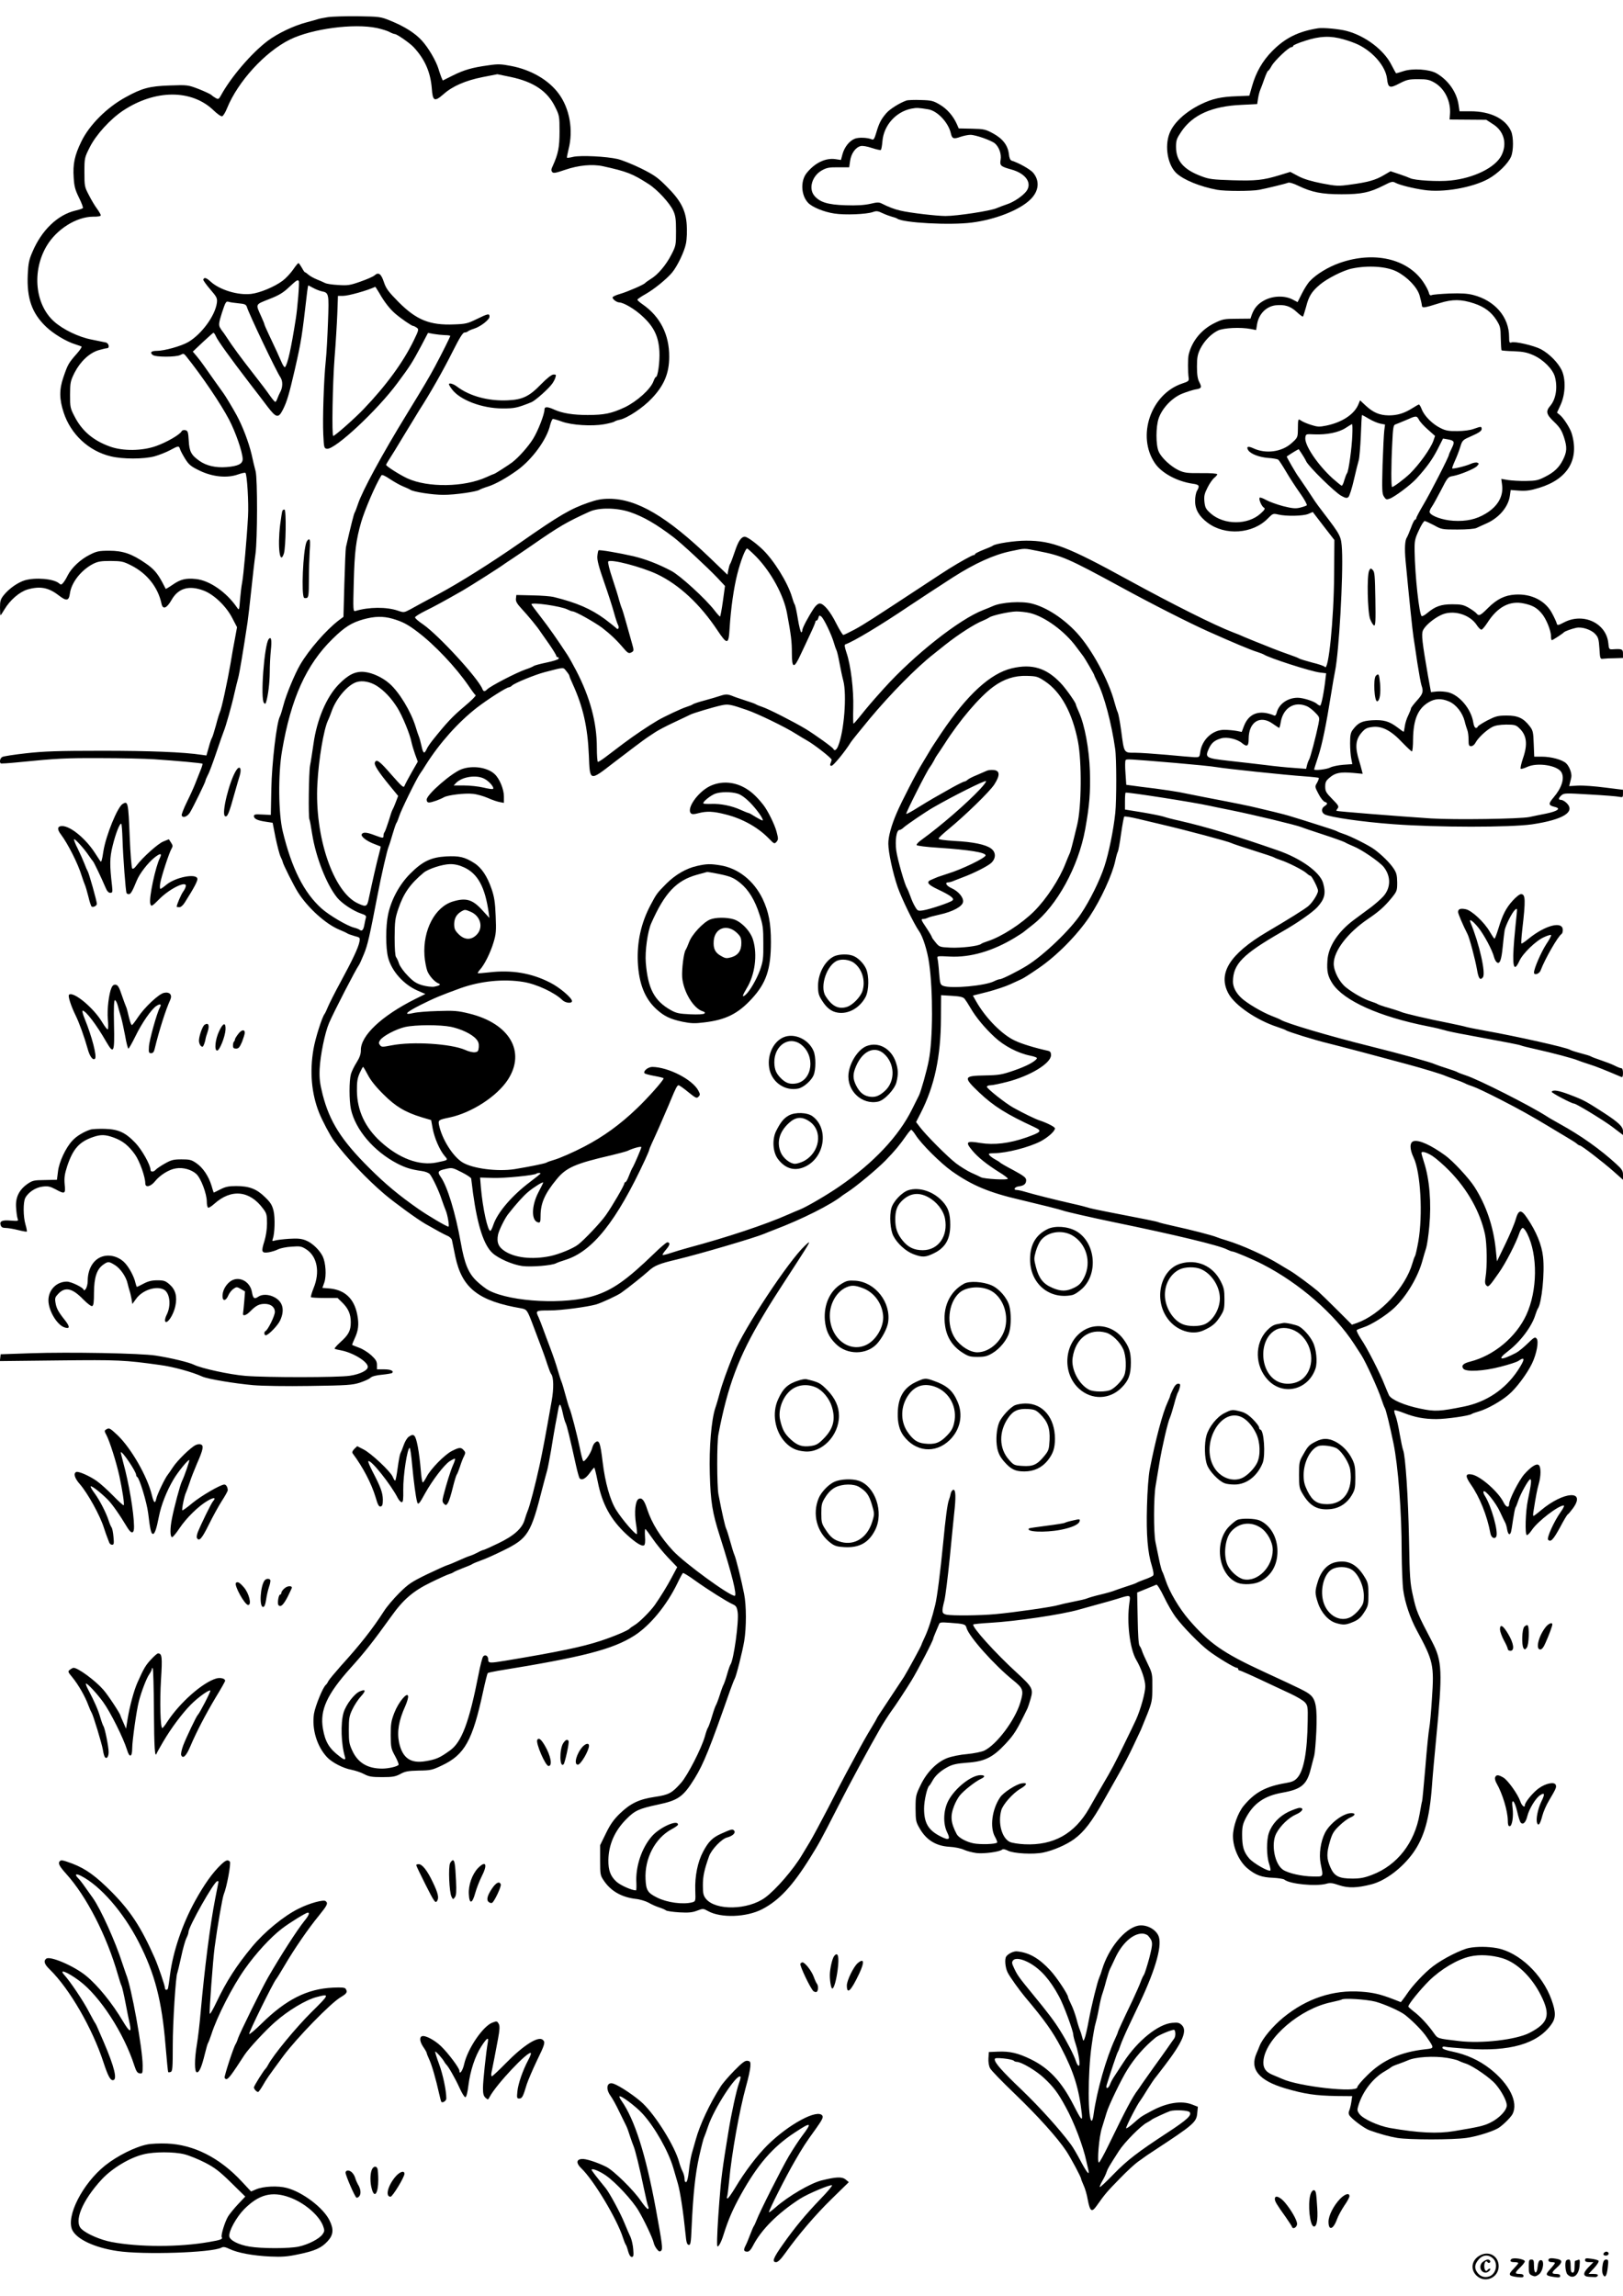 <?xml version="1.0" standalone="no"?>
<!DOCTYPE svg PUBLIC "-//W3C//DTD SVG 20010904//EN"
 "http://www.w3.org/TR/2001/REC-SVG-20010904/DTD/svg10.dtd">
<svg version="1.0" xmlns="http://www.w3.org/2000/svg"
 width="1240pt" height="1754pt" viewBox="0 0 1240 1754"
 preserveAspectRatio="xMidYMid meet">

<g transform="translate(0,1754) scale(0.1,-0.1)"
fill="#000000" stroke="none">
<path d="M2505 17409 c-33 -5 -67 -12 -75 -15 -8 -3 -48 -14 -89 -25 -96 -25
-220 -84 -297 -142 -124 -94 -281 -278 -356 -416 -16 -29 -20 -31 -40 -20 -12
7 -28 18 -35 25 -7 6 -50 26 -95 44 -82 31 -84 32 -223 27 -152 -5 -211 -21
-334 -89 -144 -78 -279 -213 -340 -340 -51 -105 -65 -171 -58 -274 4 -68 11
-94 41 -155 20 -40 33 -76 29 -79 -5 -4 -30 -13 -58 -19 -134 -32 -257 -149
-327 -315 -26 -59 -32 -88 -36 -173 -8 -181 31 -295 140 -399 55 -53 154 -113
223 -134 22 -7 44 -15 48 -17 4 -3 -11 -26 -33 -51 -67 -76 -72 -85 -106 -185
-32 -93 -31 -166 2 -267 54 -167 192 -296 361 -336 91 -22 249 -22 333 0 36
10 89 31 119 47 65 35 68 35 77 7 4 -13 22 -46 40 -75 28 -44 44 -57 111 -89
98 -47 209 -58 292 -28 28 10 53 15 56 12 13 -12 26 -232 20 -333 -9 -169 -35
-455 -45 -505 -5 -25 -12 -83 -16 -130 -6 -82 -7 -84 -23 -61 -80 117 -209
207 -314 218 -77 8 -118 -2 -177 -43 -29 -20 -53 -34 -54 -32 -1 2 -12 23 -25
48 -39 73 -67 105 -130 148 -104 72 -173 95 -276 95 -80 0 -97 -4 -150 -31
-70 -35 -138 -99 -167 -156 -11 -23 -27 -49 -36 -59 -13 -15 -17 -15 -31 -3
-40 35 -180 47 -262 23 -54 -17 -120 -63 -160 -113 -25 -31 -29 -46 -29 -95 0
-33 2 -59 4 -59 2 0 15 19 29 43 43 73 115 135 177 154 94 27 159 16 236 -43
62 -48 80 -45 88 12 11 84 85 178 176 226 38 19 60 23 135 23 83 -1 96 -3 159
-35 120 -61 204 -167 230 -292 10 -47 40 -35 76 28 51 91 133 115 245 73 78
-29 172 -118 219 -209 l37 -71 -15 -82 c-9 -45 -25 -134 -35 -197 -23 -134
-69 -348 -81 -370 -4 -8 -18 -53 -30 -100 -13 -47 -26 -89 -30 -95 -4 -5 -16
-38 -25 -73 l-18 -63 -36 5 c-139 21 -394 31 -761 31 -338 0 -445 -4 -580 -19
-91 -10 -173 -23 -182 -28 -17 -8 -24 -38 -13 -49 2 -3 62 1 132 8 302 30 362
33 628 32 154 0 341 -4 415 -9 166 -11 363 -29 367 -34 2 -2 -5 -27 -17 -55
-11 -28 -29 -74 -40 -101 -11 -28 -39 -90 -63 -138 -24 -49 -41 -94 -39 -100
7 -23 42 -12 63 21 25 41 119 233 119 244 0 4 8 24 18 43 11 19 40 98 66 175
26 77 51 149 56 160 14 33 60 194 80 285 11 47 24 102 30 122 9 32 38 204 71
423 5 33 18 146 29 250 11 105 25 228 32 275 15 111 16 570 1 630 -7 25 -21
83 -31 130 -23 95 -69 216 -115 300 -30 55 -85 146 -99 165 -11 14 -116 163
-149 210 -15 22 -41 56 -57 75 l-29 34 75 71 c41 38 78 71 82 73 4 1 13 -11
20 -28 13 -31 108 -163 259 -360 45 -58 105 -136 134 -175 68 -89 84 -92 119
-23 31 61 48 122 90 303 51 225 54 244 95 598 3 26 7 47 9 47 1 0 18 -9 36
-19 18 -10 47 -22 65 -26 56 -11 57 -17 49 -233 -4 -108 -11 -242 -17 -297
-15 -142 -25 -442 -19 -565 5 -100 6 -105 28 -108 60 -9 384 293 537 500 99
133 114 157 182 284 l53 101 43 -8 c23 -4 61 -8 85 -9 23 0 42 -3 42 -6 0 -7
-64 -135 -117 -234 -43 -80 -86 -153 -213 -360 -191 -311 -342 -590 -375 -690
-10 -30 -21 -59 -25 -65 -6 -8 -28 -95 -67 -265 -3 -14 -8 -139 -12 -278 l-7
-254 -35 -26 c-96 -73 -229 -225 -296 -340 -41 -70 -108 -232 -127 -307 -10
-38 -22 -78 -28 -89 -25 -47 -61 -353 -65 -551 l-4 -200 -65 3 c-53 3 -64 1
-64 -12 0 -21 28 -34 91 -43 l52 -8 22 -113 c13 -62 30 -128 39 -147 9 -18 16
-36 16 -39 0 -13 86 -185 117 -233 75 -118 211 -241 314 -284 30 -12 59 -26
64 -30 6 -4 30 -12 53 -19 43 -11 44 -12 38 -45 -9 -45 -52 -137 -146 -310
-42 -77 -84 -161 -94 -185 -10 -25 -22 -50 -26 -55 -19 -23 -71 -186 -85 -269
-30 -174 -15 -340 43 -486 25 -62 84 -174 114 -215 91 -124 251 -293 388 -409
77 -65 249 -190 310 -225 91 -52 139 -78 166 -90 19 -7 34 -22 37 -34 2 -12
14 -69 26 -127 51 -240 176 -338 503 -394 42 -8 46 -13 84 -112 14 -38 41
-109 60 -159 19 -49 44 -119 55 -155 12 -36 25 -70 30 -76 19 -23 21 -110 4
-204 -50 -283 -66 -368 -93 -495 -32 -146 -76 -316 -92 -350 -5 -11 -14 -39
-21 -62 -19 -68 -81 -124 -202 -182 -58 -28 -109 -51 -114 -51 -4 0 -24 -8
-43 -19 -19 -10 -46 -22 -60 -26 -14 -4 -52 -20 -85 -35 -33 -15 -71 -31 -85
-35 -14 -4 -85 -36 -158 -71 -119 -58 -141 -73 -211 -142 -42 -42 -95 -104
-116 -137 -90 -140 -184 -259 -332 -422 -44 -50 -87 -101 -94 -114 -6 -13 -15
-26 -19 -29 -22 -15 -81 -161 -91 -220 -18 -117 22 -250 100 -333 37 -40 124
-85 187 -96 29 -6 72 -20 96 -33 36 -19 58 -23 138 -23 81 0 101 4 139 24 36
20 58 24 140 26 90 1 104 4 177 39 174 82 234 189 315 565 16 74 32 137 35
140 3 4 38 11 77 18 651 105 878 164 1042 268 122 78 248 231 331 402 19 40
38 75 42 77 4 2 46 -23 92 -57 98 -70 241 -160 287 -181 27 -12 33 -21 39 -62
10 -71 -30 -363 -55 -399 -4 -5 -16 -39 -26 -75 -10 -36 -22 -69 -25 -75 -4
-5 -18 -41 -30 -80 -12 -38 -26 -74 -30 -80 -4 -5 -18 -44 -30 -85 -12 -41
-26 -79 -30 -85 -5 -5 -16 -37 -25 -70 -26 -91 -131 -296 -181 -353 -70 -79
-93 -92 -201 -108 -122 -18 -187 -50 -269 -129 -46 -45 -72 -82 -105 -150
l-44 -90 0 -115 c0 -113 1 -116 32 -161 53 -76 133 -121 238 -134 33 -3 78
-17 100 -29 22 -13 58 -29 80 -36 22 -7 46 -17 53 -23 6 -5 53 -12 102 -15 71
-4 100 -1 136 13 45 17 47 17 83 -3 98 -55 294 -48 414 14 129 67 232 177 367
394 66 106 79 128 210 385 89 175 240 454 327 605 19 33 64 103 80 125 33 44
118 174 157 238 49 80 166 306 166 320 0 4 9 26 19 50 10 23 21 50 25 59 5 16
15 17 83 12 110 -8 120 -11 127 -38 16 -65 214 -287 359 -403 75 -61 80 -76
52 -169 -40 -134 -181 -322 -276 -367 -20 -9 -78 -21 -130 -26 -52 -4 -119
-18 -151 -30 -81 -31 -158 -109 -205 -208 -36 -74 -38 -83 -38 -178 1 -96 2
-102 35 -158 50 -84 123 -128 222 -134 41 -2 90 -12 113 -23 22 -10 65 -21 95
-25 56 -7 176 9 196 26 7 6 24 3 45 -8 43 -22 196 -30 270 -14 77 16 176 59
235 102 77 56 136 134 229 299 26 47 77 137 113 200 36 63 85 158 109 210 25
52 51 109 59 125 7 17 30 73 51 125 34 87 37 103 37 200 1 101 0 108 -35 180
-20 41 -40 86 -44 100 -4 14 -13 31 -19 39 -7 9 -12 84 -14 210 l-4 196 69 28
c37 15 73 30 78 32 6 3 32 -39 58 -93 26 -55 66 -123 88 -153 58 -78 184 -207
254 -260 66 -50 197 -129 214 -129 6 0 11 -4 11 -10 0 -5 4 -10 9 -10 8 0 100
-41 256 -115 28 -13 88 -41 135 -63 47 -22 96 -51 109 -65 22 -25 24 -33 22
-144 -3 -233 -30 -379 -79 -433 -21 -24 -40 -32 -87 -40 -154 -26 -238 -71
-323 -174 -45 -54 -82 -160 -82 -232 0 -90 48 -195 113 -248 61 -50 107 -67
193 -70 40 -2 80 -8 87 -14 40 -34 240 -53 319 -32 30 9 48 7 100 -11 69 -23
138 -21 246 7 108 28 236 125 319 241 84 118 125 263 143 507 4 61 19 228 33
371 49 507 46 586 -32 735 -112 213 -120 233 -146 351 -22 96 -25 141 -30 431
-6 317 -27 637 -45 681 -5 12 -16 67 -26 122 -9 55 -23 117 -31 138 -9 21 -13
41 -9 44 3 3 36 -6 73 -21 84 -33 155 -46 247 -46 75 0 253 25 270 39 6 4 31
13 56 20 62 18 165 75 227 128 57 48 140 159 178 238 35 73 53 169 35 190 -12
14 -19 11 -69 -38 -31 -30 -69 -61 -86 -70 -120 -63 -154 -57 -63 12 92 70
181 187 208 276 7 22 16 45 20 50 29 41 53 273 39 395 -10 91 -51 192 -121
295 -46 69 -66 67 -88 -10 -9 -33 -45 -118 -80 -190 l-63 -130 -9 89 c-17 174
-74 342 -163 480 -42 66 -164 197 -222 239 -110 80 -201 121 -242 110 -32 -8
-32 -60 -1 -125 54 -111 72 -439 36 -643 -10 -55 -21 -104 -25 -110 -4 -5 -13
-30 -20 -55 -53 -185 -247 -393 -424 -456 l-38 -13 -112 112 c-62 62 -128 126
-147 143 -48 41 -178 137 -215 158 -16 9 -52 31 -80 48 -105 65 -285 147 -405
183 -30 9 -64 20 -75 25 -27 12 -196 56 -325 84 -58 13 -112 26 -120 30 -14 6
-89 21 -399 81 -68 13 -131 27 -140 31 -9 3 -61 17 -116 29 -133 30 -299 72
-359 90 -26 8 -57 15 -68 15 -31 0 -15 25 18 28 38 5 54 19 54 47 0 19 -18 33
-97 76 -54 28 -100 55 -103 59 -3 4 -19 14 -36 23 -17 9 -36 23 -43 31 -12 14
-8 16 35 17 96 1 266 45 355 91 56 30 109 77 109 99 0 10 -59 41 -114 59 -37
12 -131 58 -206 100 -59 33 -199 144 -200 158 0 7 12 12 28 12 15 0 73 12 127
26 176 45 335 142 335 204 0 21 -6 29 -22 33 -104 23 -202 53 -254 78 -98 45
-223 172 -295 298 l-26 46 111 28 c61 16 140 42 176 59 36 16 74 34 85 39 19
9 60 35 131 84 137 93 295 253 389 394 86 130 173 319 196 426 7 33 16 65 20
70 3 6 15 66 24 135 10 69 21 128 24 132 4 4 51 -4 106 -17 55 -13 138 -33
185 -44 180 -42 506 -129 528 -141 9 -5 85 -30 167 -56 83 -26 155 -50 160
-54 6 -4 28 -13 50 -20 55 -18 173 -77 198 -101 11 -10 24 -19 29 -19 10 0 58
-94 58 -114 0 -24 -43 -92 -75 -118 -32 -26 -142 -95 -317 -198 -283 -168
-376 -316 -292 -470 49 -90 215 -203 374 -255 30 -10 60 -21 65 -25 14 -11
224 -76 320 -99 120 -30 354 -92 605 -160 126 -34 268 -77 295 -90 11 -5 43
-16 70 -26 28 -9 61 -22 75 -29 14 -8 43 -19 65 -26 22 -7 117 -52 210 -100
150 -77 232 -123 380 -212 22 -14 74 -44 115 -69 41 -24 81 -49 88 -56 7 -7
17 -13 22 -13 13 0 174 -124 258 -198 l72 -64 0 37 c0 31 -7 43 -52 84 -121
111 -270 217 -430 305 -46 26 -90 51 -98 57 -127 82 -524 283 -620 314 -30 10
-59 21 -65 25 -5 4 -41 17 -80 29 -38 12 -79 26 -90 31 -30 15 -256 78 -505
140 -309 77 -635 174 -675 200 -5 4 -37 17 -70 30 -76 30 -187 96 -230 136
-42 39 -65 84 -65 126 1 134 75 208 370 378 122 69 239 151 276 192 55 61 65
104 43 182 -23 83 -169 189 -349 251 -325 113 -538 177 -750 226 -47 10 -101
24 -120 31 -19 6 -93 21 -165 33 l-130 21 0 63 c0 35 2 64 5 66 11 6 524 -74
640 -100 36 -8 110 -23 165 -34 169 -34 498 -113 540 -130 11 -5 85 -30 165
-56 80 -26 154 -53 165 -59 11 -7 40 -20 64 -30 62 -24 201 -119 233 -159 56
-71 55 -159 -3 -224 -19 -21 -61 -58 -94 -83 -33 -24 -92 -68 -131 -97 -121
-90 -196 -204 -202 -310 -6 -84 3 -121 39 -177 87 -131 358 -253 729 -326 52
-10 109 -24 125 -29 17 -6 91 -22 165 -35 313 -58 406 -76 420 -82 8 -4 62
-17 120 -30 117 -26 284 -70 315 -84 11 -5 50 -18 87 -30 55 -17 121 -44 246
-97 8 -4 12 6 12 31 0 23 -5 36 -13 36 -7 0 -30 9 -51 20 -22 11 -69 29 -105
41 -36 12 -70 25 -76 29 -5 4 -41 15 -80 25 -38 10 -75 22 -80 26 -21 16 -410
103 -640 144 -77 14 -147 28 -155 31 -8 3 -67 16 -130 29 -164 32 -342 74
-365 85 -11 5 -54 19 -95 31 -41 11 -79 25 -85 29 -5 4 -28 13 -50 20 -52 16
-139 65 -192 108 -50 40 -93 123 -93 180 0 98 106 236 260 341 86 58 126 94
180 159 43 53 45 58 45 121 -1 54 -5 73 -27 106 -28 43 -91 105 -148 147 -44
32 -182 101 -235 118 -22 7 -44 16 -50 20 -5 4 -71 26 -145 49 -74 24 -162 51
-195 61 -33 11 -98 28 -145 39 -47 11 -105 25 -130 31 -48 12 -149 33 -395 80
-82 16 -171 34 -196 39 -25 5 -106 17 -180 27 -74 9 -154 19 -179 23 l-45 6
-6 90 c-4 50 -3 94 1 98 9 10 8 10 380 -21 140 -12 282 -26 315 -32 76 -13
526 -60 668 -70 59 -4 110 -10 113 -12 2 -3 -3 -19 -13 -37 -18 -30 -18 -31
11 -86 15 -30 37 -57 47 -60 24 -8 24 -17 -1 -33 -26 -16 -26 -48 1 -63 42
-22 291 -58 526 -75 335 -25 891 -25 1058 -1 241 36 336 96 262 165 -13 12
-31 22 -40 22 -23 0 -21 13 3 35 19 17 32 17 217 6 109 -6 210 -14 226 -18 25
-5 27 -3 27 24 l0 30 -137 17 c-76 10 -169 17 -206 15 l-68 -4 6 25 c4 14 8
33 10 42 6 29 -14 83 -39 107 -30 28 -114 51 -187 51 l-57 0 -4 99 c-3 88 -6
102 -31 134 -47 61 -91 82 -177 81 -67 0 -83 -5 -148 -38 -39 -21 -72 -42 -72
-47 0 -5 -6 -9 -14 -9 -8 0 -16 16 -20 43 -16 100 -103 205 -189 228 -23 6
-63 9 -88 7 l-46 -5 -23 126 c-44 254 -51 314 -39 344 15 35 78 90 137 118 91
45 223 7 277 -79 11 -17 26 -31 33 -32 7 0 27 24 46 53 78 122 172 171 280
147 65 -14 97 -32 133 -74 35 -39 73 -132 73 -176 0 -17 3 -30 7 -30 7 0 83
50 93 61 7 7 58 26 92 33 43 10 113 -13 144 -45 25 -26 29 -39 34 -112 5 -80
5 -82 30 -79 14 2 53 4 88 4 l62 2 0 33 c0 35 -8 38 -81 33 -24 -1 -27 2 -31
47 -15 152 -189 235 -336 160 -48 -25 -53 -26 -58 -10 -2 10 -17 43 -33 73
-50 100 -159 156 -285 148 -79 -5 -139 -34 -208 -103 -59 -59 -69 -63 -88 -40
-6 8 -33 27 -58 42 -41 23 -58 27 -127 27 -86 0 -130 -16 -193 -69 -18 -15
-35 -24 -40 -21 -19 12 -51 306 -54 497 -1 77 2 93 32 157 18 40 38 72 45 72
6 0 38 -15 71 -32 57 -32 62 -33 180 -33 72 0 131 5 145 12 13 6 49 23 79 36
95 43 165 127 176 211 l6 43 67 -5 c53 -3 84 1 152 22 218 67 307 217 247 416
-13 41 -62 118 -91 141 l-21 17 28 61 c37 83 40 196 7 265 -29 58 -93 123
-157 158 -53 28 -201 63 -227 52 -14 -5 -17 1 -17 42 0 152 -108 278 -275 321
-44 11 -91 14 -180 11 -66 -3 -127 -8 -136 -12 -12 -5 -18 0 -23 21 -4 15 -23
51 -42 79 -121 178 -376 237 -637 146 -87 -30 -181 -87 -229 -139 -16 -16 -43
-59 -61 -95 l-33 -66 -40 21 c-59 30 -145 28 -210 -5 -52 -27 -80 -59 -100
-112 l-10 -30 -105 -1 c-96 0 -109 -3 -170 -33 -100 -49 -172 -137 -197 -240
-7 -27 -7 -134 0 -181 3 -20 -4 -26 -48 -40 -242 -80 -352 -403 -209 -611 52
-75 170 -138 288 -155 50 -7 55 -15 32 -55 -8 -14 -14 -47 -14 -75 -1 -65 29
-118 94 -167 134 -102 348 -87 463 33 36 36 39 38 77 29 62 -15 191 -12 230 4
l35 15 82 -107 83 -107 -2 -265 c-2 -340 -43 -746 -71 -704 -4 6 -47 21 -97
33 -49 13 -94 27 -100 31 -5 4 -37 17 -70 28 -33 11 -94 34 -135 50 -41 17
-100 40 -130 52 -30 12 -68 28 -85 35 -16 8 -55 24 -85 35 -139 53 -460 214
-800 400 -463 254 -582 300 -780 300 -87 0 -232 -22 -254 -38 -6 -5 -39 -19
-73 -32 -35 -14 -63 -28 -63 -32 0 -5 -5 -8 -11 -8 -10 0 -106 -53 -189 -105
-19 -12 -114 -73 -210 -137 -367 -241 -437 -287 -511 -327 -42 -22 -80 -41
-86 -41 -5 0 -29 39 -53 86 -47 95 -97 154 -127 154 -12 0 -30 -15 -45 -37
-43 -65 -88 -150 -88 -167 0 -9 -4 -16 -8 -16 -5 0 -17 46 -26 102 -9 56 -20
107 -25 112 -4 6 -13 31 -20 56 -32 109 -140 284 -229 367 -52 49 -114 93
-131 93 -28 0 -50 -33 -77 -114 -15 -44 -30 -85 -34 -91 -5 -5 -11 -27 -15
-47 l-7 -38 -131 126 c-331 318 -561 454 -773 454 -56 0 -94 -7 -157 -29 -137
-47 -223 -97 -522 -306 -223 -155 -458 -303 -625 -393 -105 -56 -162 -87 -214
-116 -49 -26 -51 -26 -95 -11 -87 30 -223 29 -325 -2 -18 -5 -19 2 -13 223 6
232 17 317 56 454 28 96 109 285 155 359 5 7 28 -3 66 -29 32 -21 78 -47 101
-56 24 -10 49 -21 54 -25 22 -16 169 -39 253 -39 89 0 256 24 276 39 6 4 36
16 66 25 58 19 142 66 225 126 113 83 223 234 248 342 7 26 16 48 22 48 6 0
38 -9 70 -21 76 -27 227 -36 320 -20 38 7 74 16 80 21 5 4 24 11 41 14 59 13
178 92 245 164 93 98 132 191 132 317 1 169 -69 307 -203 400 -22 15 -40 31
-40 36 0 4 29 24 63 43 64 36 159 113 202 164 40 48 94 160 106 222 7 35 9 95
6 141 -7 114 -47 189 -153 294 -68 69 -97 89 -195 138 -63 31 -143 63 -179 72
-84 20 -282 30 -340 17 -24 -6 -46 -9 -48 -7 -2 2 4 31 12 65 38 147 8 314
-77 427 -77 103 -210 180 -361 209 -78 15 -101 16 -175 5 -124 -17 -186 -35
-272 -78 l-76 -38 -11 25 c-5 14 -16 43 -22 65 -19 61 -76 159 -125 213 -52
58 -132 109 -240 153 -78 32 -84 32 -250 35 -93 1 -197 -2 -230 -7z m375 -83
c36 -8 79 -21 95 -30 17 -9 35 -16 41 -16 16 0 114 -68 144 -100 86 -92 129
-191 139 -315 7 -98 20 -105 89 -45 69 62 169 105 299 131 l113 22 102 -21
c175 -37 281 -108 340 -230 32 -64 33 -72 33 -187 0 -120 -10 -170 -52 -263
-12 -24 -13 -35 -4 -46 9 -11 26 -8 99 17 102 35 208 45 290 27 181 -40 223
-56 346 -135 67 -42 163 -146 190 -205 17 -37 21 -64 21 -155 0 -106 -1 -113
-35 -179 -40 -79 -104 -155 -158 -187 -20 -13 -39 -26 -42 -30 -9 -13 -134
-67 -192 -84 -32 -9 -58 -21 -58 -27 0 -14 31 -37 50 -38 36 -1 122 -52 182
-109 85 -79 120 -153 126 -266 4 -78 -12 -195 -27 -195 -4 0 -12 -15 -19 -34
-22 -59 -125 -152 -218 -197 -101 -47 -156 -59 -284 -59 -111 0 -192 13 -253
40 -54 25 -77 25 -77 2 0 -36 -49 -163 -87 -224 -35 -57 -110 -142 -160 -180
-28 -21 -132 -88 -138 -88 -2 0 -29 -11 -59 -25 -169 -77 -447 -81 -604 -9
-60 28 -162 93 -162 103 0 4 11 22 23 41 13 19 65 104 116 189 51 84 103 168
114 187 83 128 184 306 257 452 51 101 76 142 89 142 9 0 21 4 26 9 6 5 26 14
46 20 51 16 119 69 119 92 0 26 -11 24 -97 -18 -69 -34 -85 -38 -173 -41 -187
-8 -289 34 -426 172 -77 78 -94 101 -111 151 -21 64 -41 79 -72 51 -10 -9 -58
-30 -107 -47 -79 -28 -98 -31 -170 -26 -44 2 -89 9 -100 15 -10 5 -39 18 -64
28 -25 10 -54 27 -64 36 -11 10 -22 18 -26 18 -3 0 -14 16 -24 35 -11 19 -22
35 -26 35 -4 0 -22 -22 -41 -50 -19 -27 -54 -65 -79 -84 -61 -46 -173 -93
-241 -101 -100 -12 -239 30 -309 93 -33 31 -51 36 -57 16 -1 -5 22 -38 53 -74
51 -59 55 -68 51 -103 -13 -99 -117 -240 -219 -300 -54 -31 -182 -67 -239 -67
-43 0 -56 -12 -33 -31 22 -18 181 -18 213 0 22 12 26 11 43 -10 121 -151 264
-362 328 -484 50 -96 102 -245 104 -300 1 -38 -34 -56 -125 -63 -81 -6 -151
10 -203 46 -65 45 -80 73 -84 157 -4 65 -7 74 -25 79 -13 3 -25 0 -30 -9 -14
-26 -113 -83 -194 -112 -106 -38 -254 -40 -353 -4 -128 46 -214 119 -271 231
-32 61 -34 71 -34 165 1 94 3 104 35 169 44 85 113 150 183 171 28 8 57 15 64
15 23 0 15 39 -9 44 -13 3 -61 13 -107 22 -100 19 -220 77 -289 139 -144 130
-169 382 -57 574 76 130 229 226 358 226 34 -1 57 4 57 10 0 6 -13 29 -29 51
-16 21 -44 68 -62 104 -33 62 -34 69 -34 175 0 108 1 111 40 189 48 96 156
215 255 281 246 163 526 164 694 0 26 -25 54 -45 63 -43 8 2 25 29 38 62 83
204 290 430 480 524 169 83 489 125 665 88z m7793 -1861 c81 -42 155 -120 173
-182 8 -29 16 -62 17 -73 2 -25 10 -25 137 15 97 30 164 30 263 -3 78 -26 130
-65 169 -125 30 -48 33 -58 34 -140 1 -48 4 -90 6 -93 3 -2 45 -6 94 -7 72 -3
101 -9 151 -31 75 -34 146 -106 162 -162 23 -81 9 -172 -34 -223 -37 -43 -32
-66 29 -124 44 -42 58 -65 76 -120 24 -75 22 -109 -10 -172 -29 -57 -67 -93
-135 -127 -52 -27 -71 -31 -145 -32 -47 -1 -109 3 -137 7 l-53 9 6 -45 c12
-87 -32 -165 -126 -221 -71 -43 -147 -60 -247 -54 -81 5 -169 36 -180 64 -3 7
4 26 15 41 11 15 43 74 72 129 48 95 54 102 87 107 55 9 169 56 188 77 16 18
16 20 1 26 -9 3 -31 -1 -49 -9 -36 -17 -136 -41 -142 -35 -2 2 7 27 20 56 13
28 32 76 41 106 17 55 18 55 91 87 52 23 73 38 73 51 0 22 -3 22 -60 2 -26
-10 -79 -17 -125 -17 -65 -1 -90 3 -129 23 -60 29 -123 91 -143 142 -8 21 -18
38 -22 38 -4 0 -27 -13 -52 -29 -62 -39 -114 -54 -179 -54 -70 1 -117 21 -174
73 l-45 42 -14 -34 c-33 -75 -124 -134 -243 -159 -54 -11 -69 -10 -116 5 -30
9 -64 24 -76 32 -25 17 -25 19 -26 -70 -1 -56 -2 -60 -48 -101 -75 -68 -198
-84 -293 -39 -39 18 -55 13 -39 -14 18 -29 82 -54 152 -60 37 -2 72 -9 78 -13
6 -5 33 -46 60 -92 26 -45 75 -120 107 -165 33 -46 55 -87 51 -92 -5 -4 -28
-12 -52 -18 -34 -8 -58 -6 -130 12 -48 13 -106 34 -129 47 -23 13 -45 21 -49
17 -9 -10 15 -67 33 -76 11 -7 5 -17 -26 -45 -98 -89 -280 -88 -381 1 -37 33
-43 44 -48 90 -4 43 0 61 24 108 15 31 39 64 51 74 13 10 23 22 23 27 0 6 -50
10 -122 9 -109 -1 -129 2 -173 22 -60 29 -131 94 -152 142 -23 50 -23 191 0
256 27 77 102 156 179 187 35 14 80 28 100 32 48 7 52 15 31 56 -13 24 -18 58
-18 119 0 70 5 93 25 135 30 60 82 114 135 140 44 21 173 27 251 12 l41 -8 7
43 c13 79 69 137 142 146 70 7 112 -6 160 -50 24 -23 47 -39 49 -36 3 3 13 37
24 75 20 80 43 116 103 167 56 48 182 112 248 125 125 26 266 16 343 -24z
m-8390 -72 c6 -10 -10 -208 -23 -288 -36 -229 -62 -345 -82 -369 -4 -5 -17 13
-28 40 -21 49 -41 92 -99 215 -17 36 -31 68 -31 72 0 4 -11 30 -24 59 -44 98
-48 90 60 133 75 29 108 49 152 91 58 54 67 60 75 47z m614 -90 c38 -68 82
-124 123 -159 44 -38 126 -94 137 -94 5 0 17 -6 27 -13 17 -12 16 -18 -23 -98
-79 -163 -208 -341 -381 -522 -64 -68 -221 -207 -234 -207 -12 0 -5 397 10
595 9 110 18 262 21 338 l5 137 39 0 c41 0 184 40 246 69 1 1 14 -20 30 -46z
m-1075 -80 c47 -4 58 -9 64 -27 15 -52 226 -495 257 -539 19 -29 18 -78 -4
-116 -5 -9 -13 -28 -19 -43 -5 -16 -13 -28 -17 -28 -5 1 -24 24 -43 51 -19 28
-73 99 -120 159 -97 124 -164 215 -206 280 -16 25 -32 47 -35 50 -3 3 -12 16
-19 29 -10 20 -8 37 16 113 26 79 31 88 49 83 11 -4 46 -9 77 -12z m8637 -882
c28 -17 67 -33 87 -37 l36 -7 -6 -46 c-3 -25 -9 -144 -13 -263 -5 -192 -4
-220 11 -242 14 -22 19 -24 44 -15 40 15 161 106 204 153 78 86 120 144 161
223 l42 83 35 -6 c52 -9 56 -18 32 -67 -12 -25 -22 -47 -22 -51 0 -15 -144
-296 -195 -381 -29 -49 -54 -96 -54 -102 -1 -7 -5 -13 -10 -13 -5 0 -19 -28
-31 -62 -13 -35 -27 -67 -31 -73 -15 -21 -19 -83 -10 -180 28 -296 52 -527 60
-580 5 -33 19 -123 30 -200 12 -77 26 -153 31 -169 17 -49 12 -66 -35 -118
-25 -28 -45 -54 -45 -60 0 -5 -9 -28 -20 -51 -12 -23 -24 -61 -27 -84 -3 -24
-7 -43 -9 -43 -2 0 -24 15 -48 34 -63 47 -105 59 -193 54 -79 -5 -108 -20
-147 -72 -17 -22 -21 -42 -21 -104 0 -42 4 -95 9 -118 l8 -41 -69 -5 c-37 -3
-83 -12 -100 -21 -26 -14 -123 -25 -123 -14 0 2 14 45 31 97 31 95 61 242 99
480 11 69 24 146 30 173 30 145 63 726 53 927 -6 104 -8 108 -143 285 -25 33
-54 71 -63 85 -9 14 -39 59 -66 100 -28 41 -54 80 -58 85 -18 22 -95 156 -92
158 41 28 91 58 92 55 1 -2 11 -16 22 -33 11 -16 27 -43 35 -60 21 -42 218
-235 267 -262 32 -18 43 -20 55 -10 8 7 27 66 42 132 15 66 32 133 37 149 5
16 12 100 16 188 3 87 7 158 9 158 2 0 26 -13 53 -29z m382 -7 c7 -15 38 -49
68 -75 l55 -49 -13 -38 c-22 -60 -106 -178 -178 -249 -41 -40 -125 -103 -137
-103 -8 0 -8 165 1 334 5 113 9 139 22 143 9 3 45 18 81 33 81 36 83 36 101 4z
m-509 -116 c-3 -94 -28 -276 -40 -292 -5 -6 -14 -30 -21 -53 -6 -24 -15 -43
-20 -43 -4 0 -35 25 -69 55 -117 107 -217 256 -209 313 4 27 5 27 68 24 97 -4
188 15 240 49 24 16 46 29 49 29 3 0 4 -37 2 -82z m-5518 -590 c101 -34 201
-92 331 -191 61 -46 259 -230 337 -312 l57 -61 -16 -117 c-9 -64 -19 -117 -22
-117 -3 1 -22 21 -41 46 -68 89 -264 268 -331 303 -102 54 -198 90 -289 112
-108 25 -261 51 -267 45 -3 -2 -7 -22 -9 -43 -3 -28 9 -78 51 -198 31 -88 65
-194 76 -235 11 -41 25 -82 30 -92 13 -24 1 -44 -14 -25 -7 7 -46 38 -87 69
-106 77 -212 124 -391 168 -20 5 -92 11 -160 12 l-124 3 -3 -27 c-3 -22 8 -40
45 -80 50 -54 118 -136 143 -175 8 -12 39 -55 68 -97 28 -41 52 -80 52 -86 0
-5 5 -10 11 -10 6 0 9 -5 7 -12 -2 -6 -43 -19 -92 -29 -48 -10 -93 -22 -99
-27 -7 -5 -34 -17 -62 -26 -70 -24 -267 -126 -293 -152 -18 -18 -28 -18 -36 2
-31 81 -334 411 -453 494 -35 23 -63 48 -62 54 0 6 35 28 77 49 68 33 143 74
287 156 63 37 283 176 320 204 5 4 33 22 60 40 28 19 95 64 150 102 209 145
264 177 440 257 71 32 209 30 309 -4z m963 -340 c114 -117 211 -295 236 -433
31 -166 37 -215 37 -304 0 -118 16 -122 66 -13 20 42 54 114 75 160 22 46 39
87 39 93 0 5 4 9 9 9 5 0 11 10 14 22 5 18 8 19 22 8 20 -16 79 -140 96 -200
7 -25 16 -49 19 -55 4 -5 15 -50 24 -100 9 -49 22 -110 29 -135 28 -108 6
-388 -39 -497 -12 -32 -29 -42 -36 -25 -4 12 -141 110 -213 154 -88 53 -286
154 -331 168 -22 7 -43 16 -49 20 -5 4 -41 17 -80 29 -38 13 -79 26 -90 31
-44 18 -57 19 -98 6 -23 -8 -78 -24 -122 -36 -43 -11 -84 -25 -90 -29 -5 -5
-28 -14 -50 -21 -37 -11 -172 -75 -220 -103 -79 -47 -174 -111 -260 -175 -55
-42 -120 -91 -144 -109 -24 -18 -48 -33 -53 -33 -4 0 -8 49 -8 109 0 191 -51
382 -157 587 -23 44 -53 98 -67 120 -82 125 -139 206 -203 289 -40 51 -73 96
-73 99 0 18 223 -14 274 -39 16 -8 34 -15 40 -15 22 0 166 -81 227 -126 63
-49 110 -93 165 -158 33 -38 40 -41 64 -26 13 8 13 16 -2 67 -9 32 -28 101
-43 153 -14 52 -30 104 -35 115 -5 11 -14 40 -21 65 -6 25 -29 98 -51 164 -22
65 -36 122 -31 127 20 20 251 -40 373 -97 168 -80 328 -228 462 -430 74 -111
85 -109 92 13 10 159 32 311 59 418 26 102 62 195 75 195 4 0 35 -28 69 -62z
m2158 42 c179 -35 224 -54 630 -275 236 -129 522 -274 665 -338 190 -85 328
-143 375 -157 22 -7 45 -16 50 -19 37 -26 360 -130 428 -138 l49 -6 -5 -41
c-11 -101 -32 -206 -41 -206 -5 0 -17 6 -25 14 -23 20 -106 46 -146 46 -77 0
-144 -47 -161 -114 -3 -15 -11 -25 -18 -22 -112 47 -194 19 -232 -80 l-17 -45
-41 8 c-23 4 -64 8 -93 8 -89 0 -170 -75 -183 -170 -5 -39 -6 -40 -45 -39 -22
1 -116 9 -210 18 -93 8 -203 16 -243 16 -87 0 -83 -6 -106 168 -9 67 -21 130
-26 140 -5 9 -16 44 -25 77 -44 167 -172 404 -286 529 -101 110 -231 196 -344
225 -80 21 -234 11 -300 -19 -11 -5 -44 -19 -73 -30 -182 -70 -525 -340 -759
-599 -97 -108 -119 -134 -189 -221 -20 -25 -39 -46 -43 -48 -3 -1 -4 52 -2
119 4 139 -19 330 -52 424 -14 43 -17 60 -8 63 60 20 268 145 486 292 59 40
228 150 336 220 168 107 311 172 439 199 119 25 98 24 215 1z m-65 -473 c112
-27 266 -139 354 -260 25 -34 49 -66 54 -72 13 -18 82 -136 82 -142 0 -3 11
-27 24 -53 52 -103 108 -313 136 -510 11 -71 11 -394 1 -490 -14 -132 -50
-308 -83 -408 -35 -107 -111 -261 -179 -362 -80 -121 -282 -315 -414 -397 -68
-42 -189 -103 -206 -103 -8 0 -27 -7 -43 -15 -67 -35 -328 -59 -389 -36 -23 9
-25 16 -32 98 -3 48 -9 98 -12 110 -5 21 -3 21 94 16 156 -8 327 41 498 145
33 20 65 41 71 47 7 5 37 30 67 53 183 144 346 441 398 727 33 183 41 283 36
445 -6 172 -40 352 -83 448 -13 29 -24 56 -24 60 0 14 -78 125 -118 166 -109
114 -218 147 -371 111 -165 -39 -342 -202 -538 -493 -43 -64 -83 -125 -89
-137 -6 -11 -31 -51 -54 -90 -48 -77 -162 -298 -199 -385 -41 -95 -65 -183
-64 -235 0 -65 33 -219 71 -331 30 -86 124 -280 163 -336 30 -41 65 -153 78
-248 30 -210 29 -579 -3 -740 -14 -76 -60 -238 -75 -268 -5 -9 -28 -56 -52
-104 -101 -206 -295 -412 -556 -591 -94 -65 -252 -157 -303 -177 -19 -7 -57
-24 -85 -36 -178 -79 -474 -177 -765 -255 -41 -11 -101 -29 -134 -40 -32 -11
-61 -18 -64 -15 -2 3 10 21 27 41 30 34 33 55 9 55 -7 0 -53 -39 -102 -87
-208 -201 -316 -277 -456 -321 -219 -69 -630 -49 -804 40 -22 11 -63 43 -92
70 -65 61 -95 133 -124 298 -40 224 -102 428 -153 500 -27 38 -21 48 36 60 51
12 54 11 125 -25 40 -20 72 -42 72 -48 1 -7 7 -57 14 -112 35 -251 83 -398
150 -458 47 -42 153 -88 226 -98 68 -9 227 4 258 21 9 5 42 17 72 26 208 65
391 296 609 766 17 37 31 70 31 74 0 4 9 25 19 48 11 23 36 79 57 126 20 47
45 103 54 125 10 22 25 58 34 80 38 92 50 115 60 115 6 0 39 -23 74 -52 57
-46 65 -50 78 -36 14 14 14 19 0 46 -44 85 -228 180 -352 182 -32 0 -71 -31
-60 -48 3 -5 37 -14 76 -21 38 -7 70 -15 70 -18 0 -15 -121 -151 -204 -230
-127 -122 -255 -215 -401 -291 -82 -43 -191 -91 -235 -103 -25 -7 -49 -16 -55
-20 -11 -7 -123 -30 -244 -50 -131 -20 -320 4 -398 52 -75 47 -157 179 -179
286 -7 37 -4 39 82 57 168 36 361 161 444 288 139 214 14 429 -293 505 -89 22
-116 24 -241 20 -78 -2 -161 -9 -186 -15 -81 -19 -62 3 52 61 113 56 149 71
308 129 152 54 328 72 479 47 100 -16 239 -81 297 -138 23 -23 74 -29 74 -8 0
24 -94 104 -165 140 -143 74 -296 100 -470 79 -44 -5 -82 -8 -84 -6 -3 2 5 14
16 27 34 37 79 127 103 206 20 66 22 88 17 205 -4 104 -11 146 -31 205 -34 99
-78 164 -134 199 -72 46 -114 55 -213 50 -117 -7 -180 -37 -275 -132 -82 -82
-145 -198 -169 -312 -19 -90 -19 -254 0 -328 27 -104 118 -206 225 -253 l60
-26 -77 -38 c-258 -129 -419 -281 -416 -393 0 -28 -9 -54 -32 -91 -18 -28 -38
-69 -44 -90 -14 -52 -14 -199 0 -267 34 -157 174 -322 354 -416 62 -32 107
-46 186 -57 26 -3 53 -14 62 -23 21 -25 71 -130 91 -193 10 -30 24 -67 31 -84
15 -35 30 -125 21 -125 -14 0 -153 82 -228 134 -149 104 -254 191 -379 316
-212 211 -301 353 -354 559 -21 85 -26 122 -23 195 5 103 40 277 72 351 34 81
206 413 227 441 5 5 22 44 39 85 29 69 44 138 105 454 28 147 73 343 85 370 5
11 18 54 30 95 12 41 25 80 30 85 4 6 13 28 20 50 13 44 129 280 158 323 11
15 32 47 47 72 106 167 246 323 387 433 84 65 228 157 247 157 5 0 16 6 23 13
19 19 173 82 248 102 154 40 143 39 167 8 13 -15 23 -31 23 -35 0 -4 11 -32
25 -62 80 -175 115 -331 124 -546 8 -201 4 -200 191 -55 116 89 233 177 256
192 10 7 37 25 59 39 22 15 87 49 145 76 58 27 112 53 122 58 21 12 180 59
240 72 51 11 68 8 193 -35 83 -28 297 -132 375 -182 30 -19 69 -42 85 -51 57
-32 190 -136 189 -148 -1 -6 -5 -19 -9 -28 -5 -13 -2 -18 8 -18 14 0 106 112
148 181 9 14 75 95 145 180 157 188 355 389 485 491 19 15 59 47 89 71 102 81
228 162 290 186 19 8 41 19 48 24 21 16 153 45 207 46 28 0 75 -5 105 -12z
m-4872 -43 c75 -22 115 -42 190 -99 132 -99 295 -272 393 -415 24 -36 48 -68
53 -71 4 -4 -35 -43 -88 -87 -88 -74 -134 -123 -238 -253 -21 -26 -43 -58 -49
-73 -18 -38 -26 -32 -39 27 -6 28 -15 61 -20 72 -5 11 -16 45 -25 75 -36 116
-124 262 -199 328 -53 47 -131 83 -191 89 -69 7 -124 -20 -198 -96 -93 -96
-166 -267 -192 -454 -9 -62 -20 -135 -26 -164 -10 -52 -14 -396 -5 -412 3 -4
12 -54 21 -112 28 -177 110 -386 191 -486 37 -45 125 -103 187 -123 28 -9 36
-16 33 -28 -3 -10 -8 -34 -12 -55 -7 -41 -19 -54 -37 -39 -7 5 -25 12 -42 16
-52 13 -188 93 -248 146 -135 121 -229 308 -297 590 -33 136 -36 438 -5 615
68 400 185 658 386 855 93 91 144 123 235 149 87 24 151 25 222 5z m4987 -479
c122 -82 208 -240 251 -460 30 -159 27 -498 -6 -635 -40 -166 -51 -208 -60
-225 -5 -11 -18 -42 -29 -70 -46 -120 -146 -272 -240 -366 -98 -97 -248 -194
-356 -229 -22 -7 -45 -16 -50 -21 -21 -16 -147 -31 -231 -28 -84 4 -87 5 -115
39 -16 19 -29 37 -29 41 0 4 -18 35 -40 68 -45 67 -46 71 -25 71 8 0 23 4 33
9 9 5 51 16 92 25 100 22 174 62 178 97 4 34 -35 80 -87 104 -41 18 -56 45
-25 45 9 0 30 6 47 14 18 7 48 19 67 26 81 30 187 84 213 108 38 36 37 83 -2
111 -41 30 -138 50 -278 57 -79 5 -123 11 -122 18 0 6 33 37 72 69 128 105
319 290 354 345 45 70 43 106 -6 110 -19 2 -44 -1 -55 -7 -12 -5 -46 -20 -76
-33 -30 -12 -61 -28 -68 -35 -7 -7 -18 -13 -24 -13 -5 0 -48 -21 -95 -47 -128
-72 -165 -93 -259 -151 -47 -30 -88 -52 -90 -49 -6 5 160 333 180 356 7 9 21
31 31 50 9 19 21 39 26 45 5 6 29 43 54 81 117 184 270 363 374 439 80 59 163
86 256 83 75 -2 84 -5 140 -42z m-5105 -35 c58 -38 108 -91 155 -165 39 -62
98 -205 109 -265 4 -19 16 -60 27 -91 l21 -57 -47 -82 c-25 -44 -50 -91 -54
-102 -7 -19 -18 -9 -101 85 -91 105 -115 122 -126 92 -7 -18 27 -71 114 -177
l64 -78 -18 -47 c-10 -27 -21 -52 -25 -58 -4 -5 -17 -44 -29 -85 -13 -41 -27
-79 -31 -85 -5 -5 -9 -17 -9 -27 0 -23 -3 -22 -68 2 -59 23 -88 25 -98 8 -10
-16 35 -52 93 -74 26 -10 49 -19 51 -20 2 -1 -4 -28 -13 -60 -16 -58 -53 -221
-77 -336 -13 -65 -20 -68 -83 -39 -189 86 -333 512 -310 916 10 187 48 410 80
480 8 16 21 50 30 75 34 96 122 199 190 220 45 14 105 2 155 -30z m8192 -119
c53 -23 101 -84 118 -149 6 -26 16 -57 21 -70 5 -13 9 -45 9 -72 0 -43 3 -50
20 -50 11 0 26 12 34 28 19 36 82 95 126 118 24 13 57 18 107 19 62 0 75 -3
98 -25 60 -55 69 -124 30 -235 -13 -38 -20 -73 -17 -77 4 -4 27 3 51 14 79 36
232 11 261 -42 25 -46 2 -118 -60 -191 -43 -51 -41 -61 13 -74 45 -12 15 -32
-71 -50 -42 -8 -99 -20 -127 -26 -71 -15 -572 -22 -750 -11 -257 17 -720 54
-724 58 -2 2 2 11 9 19 11 14 6 24 -41 71 -47 48 -54 59 -54 95 0 35 6 46 35
70 42 36 81 43 176 35 l75 -7 -7 28 c-4 15 -12 46 -19 68 -34 108 -29 165 19
220 26 30 40 37 83 42 73 8 142 -28 227 -119 36 -37 69 -68 73 -68 5 0 9 42 9
93 2 150 37 234 118 282 49 30 99 32 158 6z m-1089 -35 c18 -7 47 -30 66 -50
34 -35 34 -36 24 -88 -19 -93 -63 -261 -72 -272 -4 -6 -11 -24 -15 -40 l-7
-29 -93 7 c-50 3 -148 13 -217 22 -68 8 -193 23 -278 32 -178 20 -186 24 -156
92 21 46 44 65 95 80 44 13 123 -5 160 -37 38 -31 50 -23 50 33 0 130 88 185
185 115 24 -17 46 -31 48 -31 3 0 8 19 12 43 18 109 104 163 198 123z m-2495
-634 c-104 -111 -302 -282 -447 -387 -23 -16 -40 -34 -38 -40 2 -6 73 -15 170
-21 236 -16 357 -36 357 -58 0 -19 -181 -107 -290 -140 -30 -10 -64 -21 -75
-25 -11 -5 -32 -13 -47 -20 -45 -17 -33 -37 48 -75 99 -47 129 -70 110 -85
-19 -16 -172 -67 -223 -75 -39 -6 -43 -4 -61 27 -11 17 -28 55 -37 82 -10 28
-22 55 -25 60 -17 24 -72 217 -82 285 -11 79 1 160 24 160 7 0 21 8 32 19 26
23 167 119 226 153 151 87 392 208 403 201 4 -3 -16 -30 -45 -61z m-3946 -596
c108 -48 164 -151 192 -350 l5 -38 -54 59 c-74 82 -124 97 -224 67 -138 -41
-231 -219 -218 -414 3 -41 13 -94 22 -118 16 -39 57 -84 87 -95 20 -7 4 -17
-34 -24 -20 -3 -60 2 -92 11 -44 13 -68 28 -110 72 -30 30 -60 72 -67 92 -6
20 -17 43 -23 51 -7 9 -11 64 -11 150 1 123 3 144 29 221 40 117 90 188 193
274 35 29 143 64 200 65 35 1 70 -7 105 -23z m52 -340 c78 -32 102 -122 47
-177 -42 -42 -92 -40 -137 5 -28 28 -34 41 -34 78 1 44 18 74 55 96 26 15 29
15 69 -2z m3776 -666 c8 -10 29 -42 45 -70 41 -71 109 -153 186 -224 71 -66
176 -121 270 -140 35 -7 55 -15 51 -22 -17 -25 -79 -58 -174 -91 -93 -32 -115
-36 -221 -38 -167 -3 -170 -12 -45 -131 110 -104 207 -165 421 -264 62 -29 54
-38 -65 -80 -127 -44 -243 -58 -348 -41 -107 18 -117 9 -62 -57 44 -53 109
-105 209 -168 35 -21 63 -43 63 -48 0 -12 -180 -2 -205 11 -11 6 -45 22 -75
35 -30 14 -82 46 -115 71 -62 47 -230 215 -278 279 l-28 37 35 68 c106 207
154 431 155 725 l1 176 83 -5 c63 -4 85 -9 97 -23z m-3923 -214 c78 -17 158
-55 191 -93 17 -19 22 -35 20 -62 -3 -31 -7 -36 -30 -39 -15 -2 -49 6 -74 18
-108 47 -400 66 -561 35 -72 -14 -79 -14 -90 2 -11 13 -10 21 1 37 20 32 124
86 191 101 82 18 268 18 352 1z m-636 -368 c21 -41 63 -93 119 -148 92 -92
165 -136 293 -175 l71 -21 12 -66 c14 -73 53 -163 91 -208 28 -33 30 -31 -61
-50 -132 -27 -288 31 -429 160 -118 108 -178 237 -180 385 -1 72 4 99 21 138
12 26 23 47 26 47 3 0 19 -28 37 -62z m4185 -459 c42 -67 192 -216 277 -276
153 -108 284 -163 522 -218 148 -35 308 -75 325 -82 19 -8 226 -55 385 -88
467 -96 810 -178 871 -210 16 -8 34 -15 41 -15 14 0 161 -62 228 -97 283 -145
552 -380 700 -608 21 -33 46 -71 55 -85 35 -54 131 -264 155 -340 10 -30 21
-59 25 -65 8 -10 37 -128 66 -268 36 -175 63 -522 63 -834 1 -116 6 -247 12
-290 13 -95 53 -214 104 -308 126 -233 133 -263 115 -524 -6 -96 -15 -195 -20
-220 -5 -25 -19 -160 -30 -300 -12 -140 -23 -257 -25 -260 -2 -3 -10 -48 -19
-99 -38 -219 -171 -390 -362 -463 -59 -23 -92 -29 -151 -29 -104 0 -139 18
-169 87 -29 66 -30 106 -3 197 17 59 29 79 71 119 27 27 65 55 84 63 40 17 44
34 8 34 -61 0 -164 -78 -201 -151 -34 -68 -47 -164 -33 -235 21 -105 25 -99
-60 -98 -82 1 -186 24 -227 51 -65 43 -94 198 -52 278 31 59 96 121 151 145
49 21 65 50 27 50 -12 0 -50 -14 -85 -30 -71 -35 -125 -92 -149 -160 -20 -55
-19 -177 1 -236 8 -25 13 -49 10 -52 -13 -12 -130 55 -162 92 -42 49 -54 90
-54 182 0 60 5 81 29 128 59 111 142 168 277 192 147 26 189 61 219 184 9 36
21 81 26 100 5 19 12 103 16 186 7 178 -3 241 -47 278 -30 25 -58 39 -355 176
-310 143 -416 217 -572 398 -73 85 -149 213 -178 302 -10 30 -21 60 -25 65 -4
6 -15 46 -24 90 -9 44 -22 105 -28 135 -15 72 -14 347 1 430 6 36 20 117 30
180 20 120 64 311 81 345 5 11 19 56 31 100 11 44 25 85 29 90 4 6 10 22 14
38 5 22 3 27 -13 27 -13 0 -26 -14 -40 -43 -12 -24 -21 -46 -21 -50 0 -4 -9
-26 -20 -50 -37 -79 -92 -285 -136 -512 -9 -47 -18 -163 -21 -282 -6 -217 5
-353 38 -457 11 -37 15 -64 9 -71 -5 -6 -33 -19 -62 -29 -29 -11 -57 -22 -63
-26 -5 -4 -41 -17 -80 -29 -38 -13 -79 -26 -90 -31 -11 -5 -58 -19 -105 -30
-47 -11 -94 -25 -105 -30 -11 -5 -58 -16 -105 -25 -47 -9 -98 -21 -115 -26
-37 -13 -344 -57 -480 -69 -117 -11 -329 -13 -374 -4 -36 8 -38 21 -16 107 8
31 26 177 41 324 14 148 30 302 34 343 14 123 12 180 -5 180 -8 0 -17 -12 -21
-27 -3 -16 -9 -38 -14 -50 -11 -27 -26 -138 -44 -328 -22 -226 -46 -414 -61
-475 -24 -99 -53 -189 -79 -244 -14 -30 -26 -57 -26 -60 0 -7 -106 -201 -134
-246 -13 -19 -45 -68 -72 -109 -114 -172 -134 -202 -134 -205 0 -2 -18 -34
-40 -70 -39 -64 -73 -124 -130 -231 -15 -27 -44 -81 -65 -120 -21 -38 -82
-157 -137 -264 -55 -106 -118 -223 -140 -260 -22 -36 -50 -82 -61 -101 -64
-108 -199 -265 -281 -325 -131 -96 -379 -101 -453 -9 -19 24 -23 41 -23 102 0
69 10 117 47 222 19 53 97 134 138 144 42 11 68 35 54 52 -12 14 -21 12 -99
-23 -67 -30 -97 -60 -138 -137 -42 -78 -64 -189 -60 -296 3 -82 2 -84 -22 -91
-70 -19 -192 -3 -270 36 -72 36 -84 56 -88 140 -8 158 72 313 199 382 27 14
49 30 49 35 0 42 -138 -19 -199 -88 -79 -90 -127 -234 -119 -359 1 -30 0 -55
-3 -55 -32 0 -118 38 -149 66 -46 42 -63 87 -62 166 2 116 47 221 136 311 66
67 97 81 242 112 157 33 194 60 281 200 69 112 116 229 272 675 15 41 30 80
34 86 12 20 59 206 73 289 17 104 17 271 -1 360 -19 98 -63 276 -75 300 -5 11
-19 56 -31 100 -12 44 -26 88 -31 98 -8 16 -32 120 -59 262 -12 65 -13 396 0
460 71 371 155 594 339 901 57 96 80 132 247 389 121 187 128 200 74 149 -125
-117 -467 -636 -541 -819 -56 -139 -91 -237 -109 -305 -11 -41 -26 -93 -34
-115 -30 -91 -48 -301 -42 -505 6 -211 19 -294 77 -475 94 -296 133 -455 113
-455 -41 0 -382 249 -470 343 -96 103 -163 211 -198 317 -22 70 -41 93 -66 80
-25 -14 -34 -99 -20 -190 7 -40 9 -75 7 -78 -10 -9 -112 110 -158 183 -47 75
-85 211 -104 369 -18 150 -27 172 -58 146 -8 -6 -17 -24 -21 -39 -9 -40 -61
-115 -70 -101 -4 7 -16 51 -25 99 -22 105 -67 279 -80 306 -5 11 -18 56 -30
100 -12 44 -25 89 -30 100 -5 11 -18 52 -29 90 -11 39 -36 113 -56 165 -20 52
-45 120 -56 150 -11 30 -26 69 -34 87 -25 52 -23 53 86 53 85 0 283 26 354 46
41 12 160 67 190 88 54 38 169 130 211 168 43 40 82 56 214 87 175 42 597 166
670 197 8 4 42 17 75 30 210 79 438 194 520 261 6 4 24 17 40 27 67 43 224
174 290 241 73 75 110 120 160 192 17 24 33 43 37 43 4 0 20 -19 34 -41z
m-2096 -92 c0 -9 -53 -132 -64 -151 -8 -11 -21 -42 -31 -68 -10 -27 -22 -48
-26 -48 -5 0 -9 -4 -9 -10 0 -14 -90 -170 -141 -242 -38 -55 -165 -189 -212
-225 -38 -30 -146 -74 -213 -88 -141 -29 -277 -13 -355 43 -42 30 -55 63 -44
120 6 32 51 124 77 157 62 79 115 138 154 171 46 38 114 80 114 70 0 -3 -16
-35 -36 -73 -55 -105 -56 -221 -1 -231 14 -3 17 5 17 50 0 96 32 170 123 280
72 89 143 120 417 183 58 14 114 29 125 34 44 21 105 37 105 28z m6045 -68
c26 -17 84 -67 128 -112 140 -143 236 -315 273 -487 15 -72 17 -248 4 -325 -6
-38 -5 -53 6 -64 15 -16 23 -8 94 94 53 74 134 232 159 308 7 20 18 37 25 37
7 0 22 -19 34 -43 82 -164 79 -436 -7 -622 -79 -170 -248 -310 -428 -356 -54
-13 -72 -32 -52 -55 21 -25 155 -18 284 16 63 16 125 36 137 45 52 36 50 11
-6 -74 -97 -145 -239 -240 -409 -275 -188 -38 -224 -40 -337 -16 -121 25 -220
68 -238 102 -6 13 -21 48 -33 78 -33 86 -134 284 -180 351 -22 34 -37 64 -33
69 5 4 27 13 49 20 61 19 172 89 235 147 94 87 186 241 219 368 8 28 19 68 27
91 7 22 18 97 24 165 17 180 2 363 -41 493 -10 33 -19 63 -19 68 0 17 38 7 85
-23z m-6815 -133 c0 -2 -37 -32 -82 -66 -137 -103 -248 -233 -279 -327 -8 -24
-18 -44 -22 -45 -20 -6 -59 170 -73 332 l-6 75 98 -3 c88 -3 320 20 333 33 5
6 31 7 31 1z m169 -1827 c7 -34 17 -69 22 -78 9 -15 32 -109 80 -326 11 -49
23 -93 28 -98 17 -17 45 -2 76 40 16 23 32 42 35 42 3 1 15 -48 27 -108 34
-171 98 -289 222 -404 68 -62 115 -92 132 -81 7 4 10 29 7 65 -2 33 -1 59 2
59 4 0 28 -33 55 -72 27 -40 81 -106 119 -146 l70 -73 -41 -77 c-37 -70 -85
-147 -130 -212 -34 -48 -117 -131 -152 -152 -20 -12 -38 -25 -41 -29 -10 -13
-120 -60 -221 -93 -139 -46 -326 -85 -724 -151 -126 -21 -135 -20 -135 9 0 28
-24 41 -39 22 -6 -7 -22 -69 -35 -137 -72 -367 -129 -518 -219 -581 -78 -56
-103 -67 -184 -81 -116 -20 -178 23 -204 142 -17 82 -3 168 48 280 13 30 23
63 21 74 -5 37 -73 -44 -105 -126 -24 -62 -28 -85 -28 -172 1 -93 3 -104 33
-158 18 -33 30 -63 27 -68 -9 -13 -76 -29 -125 -29 -110 0 -183 43 -226 132
-26 55 -29 71 -29 162 0 89 3 108 27 158 15 32 44 76 64 98 42 46 39 59 -7 40
-42 -18 -105 -100 -124 -162 -24 -82 -19 -242 11 -340 7 -24 -6 -23 -41 5 -80
60 -111 112 -128 213 -24 141 31 261 209 460 111 123 174 203 312 395 93 131
169 196 303 261 63 31 125 59 139 63 14 4 30 11 35 15 6 5 37 18 70 31 33 12
65 26 71 30 6 5 37 18 68 29 31 10 108 45 171 76 189 93 211 127 301 484 14
52 29 111 35 130 5 19 18 87 29 150 10 63 25 151 33 195 9 44 18 97 22 118 3
20 9 37 13 37 5 0 14 -28 21 -61z m4330 -1451 c-22 -151 3 -353 52 -437 39
-66 69 -154 69 -203 0 -48 -35 -175 -70 -253 -10 -22 -52 -110 -94 -195 -68
-140 -91 -184 -160 -301 -11 -20 -35 -61 -52 -90 -17 -30 -41 -72 -53 -93
-112 -195 -273 -284 -492 -274 -46 2 -97 10 -114 18 -61 30 -92 144 -65 242
13 45 88 130 146 164 53 31 57 49 9 41 -42 -7 -138 -69 -163 -105 -63 -92 -81
-230 -40 -303 12 -21 19 -41 16 -44 -12 -13 -129 -16 -180 -6 -58 12 -115 44
-129 71 -45 86 -50 137 -20 214 10 27 30 64 45 82 29 36 119 107 161 126 33
15 32 28 -3 28 -72 0 -199 -102 -248 -198 -37 -73 -40 -174 -7 -240 27 -55 13
-63 -53 -29 -92 47 -124 102 -124 212 0 59 24 165 40 175 4 3 14 19 23 35 21
40 62 78 119 108 36 19 69 26 145 32 136 9 198 40 296 145 67 73 84 99 167
270 4 8 15 41 24 73 22 75 14 90 -105 199 -162 148 -345 350 -333 369 2 3 61
9 131 13 195 11 547 63 678 101 28 8 91 25 140 39 50 13 119 33 155 44 98 31
98 31 89 -30z"/>
<path d="M4135 14606 c-91 -94 -142 -119 -256 -124 -147 -7 -291 32 -386 104
-29 22 -63 32 -63 18 0 -3 9 -19 21 -35 59 -83 230 -149 389 -149 92 0 112 4
221 48 29 12 130 102 158 141 10 14 22 36 25 49 6 19 4 22 -16 21 -14 -1 -49
-28 -93 -73z"/>
<path d="M10461 13182 c-19 -35 -13 -318 7 -371 9 -24 23 -46 30 -49 11 -3 13
36 10 202 -3 175 -5 208 -20 222 -15 15 -17 15 -27 -4z"/>
<path d="M10512 12378 c-22 -22 -12 -203 11 -195 19 6 27 60 21 135 -7 73 -11
81 -32 60z"/>
<path d="M3526 11664 c-76 -28 -266 -193 -266 -232 0 -15 6 -22 19 -22 19 0
81 22 113 40 30 17 161 33 221 26 32 -3 83 -18 115 -32 31 -14 72 -28 90 -31
l32 -6 0 49 c0 56 -34 137 -71 171 -56 52 -169 68 -253 37z m173 -72 c37 -18
79 -67 68 -78 -4 -4 -37 1 -74 10 -38 9 -104 16 -148 16 l-79 0 20 21 c47 46
153 62 213 31z"/>
<path d="M5422 11534 c-92 -46 -179 -171 -143 -207 8 -8 23 -8 56 1 64 17 115
15 208 -9 129 -32 249 -99 333 -186 39 -40 41 -41 57 -23 14 17 14 24 0 77
-14 54 -68 164 -103 207 -54 68 -97 106 -151 134 -83 43 -178 45 -257 6z m212
-56 c27 -8 60 -32 96 -68 53 -54 105 -128 97 -137 -3 -2 -26 10 -53 26 -26 17
-51 31 -56 31 -4 0 -31 11 -60 24 -68 31 -154 48 -223 45 -30 -1 -58 0 -61 4
-9 9 53 60 90 74 41 15 119 16 170 1z"/>
<path d="M5325 10925 c-82 -18 -164 -66 -233 -134 -72 -73 -75 -76 -122 -165
-72 -136 -104 -281 -97 -436 8 -163 53 -277 141 -358 59 -54 106 -77 201 -97
65 -13 94 -14 165 -5 164 19 258 66 363 180 111 120 147 226 147 435 0 143
-17 230 -63 328 -67 139 -187 235 -324 257 -74 12 -104 12 -178 -5z m157 -59
c96 -19 124 -30 176 -73 61 -50 110 -130 144 -237 27 -81 30 -105 30 -221 1
-116 -2 -138 -25 -204 -26 -72 -80 -165 -112 -191 -28 -23 -24 -6 10 51 63
102 83 255 49 368 -19 67 -90 141 -150 159 -56 16 -137 15 -179 -2 -53 -22
-139 -115 -160 -172 -10 -27 -22 -54 -26 -59 -15 -20 -31 -149 -27 -210 9
-110 86 -239 157 -260 15 -5 20 -10 13 -17 -6 -6 -49 -9 -109 -6 -84 4 -105 8
-148 32 -126 71 -175 164 -191 363 -7 88 14 237 41 299 103 233 192 328 350
372 39 11 73 20 77 21 3 1 39 -5 80 -13z m145 -449 c31 -29 36 -40 37 -78 1
-59 -23 -95 -75 -111 -37 -10 -46 -10 -77 8 -48 25 -64 57 -59 118 8 97 100
130 174 63z"/>
<path d="M6375 10236 c-70 -31 -125 -131 -125 -226 0 -56 5 -73 29 -111 36
-58 72 -86 120 -94 82 -14 169 35 214 119 26 50 28 161 4 216 -19 42 -62 85
-100 99 -38 15 -105 13 -142 -3z m145 -48 c66 -45 95 -139 69 -219 -15 -45
-74 -106 -117 -120 -65 -21 -116 4 -165 83 -46 74 12 241 93 271 35 13 88 6
120 -15z"/>
<path d="M5985 9616 c-82 -36 -129 -147 -105 -249 24 -100 122 -163 220 -142
40 9 99 60 116 102 18 42 18 142 0 184 -38 91 -149 141 -231 105z m134 -54
c112 -84 90 -274 -35 -298 -46 -8 -76 1 -111 33 -42 40 -56 70 -57 128 -1 129
112 205 203 137z"/>
<path d="M6620 9549 c-63 -25 -127 -122 -137 -210 -15 -130 102 -241 226 -214
48 10 126 93 140 148 15 62 14 97 -5 154 -35 104 -133 158 -224 122z m131 -56
c87 -74 92 -212 9 -287 -45 -40 -76 -51 -123 -42 -42 9 -70 33 -96 84 -26 52
-27 87 0 149 49 114 139 156 210 96z"/>
<path d="M6028 9020 c-39 -21 -63 -50 -98 -119 -32 -64 -26 -163 14 -215 59
-78 135 -96 217 -53 143 76 170 289 47 380 -40 30 -132 33 -180 7z m156 -46
c106 -72 81 -240 -46 -305 -21 -10 -49 -19 -64 -19 -37 0 -91 43 -109 87 -33
79 -10 159 64 226 51 46 98 50 155 11z"/>
<path d="M6942 8449 c-50 -15 -118 -86 -132 -139 -16 -58 -8 -165 15 -210 29
-58 95 -118 153 -140 69 -26 93 -25 158 7 87 43 124 107 124 217 0 86 -15 132
-60 180 -69 75 -176 110 -258 85z m148 -53 c66 -35 118 -101 130 -165 25 -133
-51 -241 -170 -241 -66 0 -112 22 -154 74 -41 51 -56 94 -56 162 0 61 12 99
43 133 60 65 131 78 207 37z"/>
<path d="M8005 8152 c-91 -44 -135 -119 -135 -232 0 -184 145 -308 320 -273
20 4 52 25 81 52 123 119 96 354 -49 437 -64 36 -160 43 -217 16z m184 -47
c111 -62 153 -206 94 -323 -22 -43 -37 -59 -75 -78 -60 -30 -103 -30 -171 0
-67 29 -100 72 -122 156 -16 61 -16 69 -1 122 9 31 26 68 38 83 51 65 157 83
237 40z"/>
<path d="M9021 7888 c-155 -44 -209 -274 -99 -422 67 -91 186 -129 274 -88 66
30 92 52 126 105 30 47 33 59 33 133 0 69 -4 88 -29 137 -59 117 -181 171
-305 135z m153 -42 c82 -34 146 -132 146 -224 0 -81 -53 -171 -117 -198 -42
-18 -125 -18 -168 1 -75 31 -135 131 -135 224 0 85 44 161 112 194 41 20 118
22 162 3z"/>
<path d="M6427 7732 c-86 -52 -134 -158 -125 -276 7 -77 30 -129 83 -181 86
-87 237 -86 316 1 39 44 76 114 84 160 25 154 -97 310 -249 321 -54 3 -67 1
-109 -25z m166 -32 c84 -32 145 -113 154 -207 9 -86 -54 -194 -134 -229 -132
-57 -272 59 -273 226 0 94 52 183 125 216 41 18 66 17 128 -6z"/>
<path d="M7365 7734 c-111 -61 -166 -184 -144 -323 13 -86 55 -152 127 -200
50 -32 62 -36 121 -36 55 0 74 5 114 29 57 34 113 103 128 160 15 53 15 149 0
202 -17 61 -77 130 -136 156 -65 28 -169 35 -210 12z m203 -52 c81 -42 131
-150 117 -257 -14 -114 -117 -215 -218 -215 -55 0 -128 45 -169 105 -70 103
-55 271 31 349 53 48 165 56 239 18z"/>
<path d="M9805 7434 c-6 -1 -27 -5 -47 -9 -26 -4 -50 -19 -78 -48 -96 -100
-93 -272 7 -378 116 -124 309 -77 364 88 16 50 6 150 -21 202 -24 48 -72 101
-107 120 -24 12 -102 29 -118 25z m110 -72 c117 -81 139 -259 43 -349 -48 -45
-132 -56 -194 -27 -143 68 -152 326 -14 397 46 23 112 15 165 -21z"/>
<path d="M8285 7381 c-155 -90 -176 -327 -40 -450 96 -86 232 -83 323 8 55 55
72 100 72 193 0 80 -13 119 -58 180 -72 96 -199 126 -297 69z m166 -21 c46
-13 106 -71 131 -127 22 -50 26 -151 8 -198 -13 -36 -64 -91 -102 -111 -35
-18 -131 -18 -167 0 -79 41 -139 157 -126 244 22 149 127 228 256 192z"/>
<path d="M6102 6995 c-81 -25 -119 -59 -157 -144 -49 -105 -25 -245 55 -329
42 -44 82 -63 146 -69 133 -14 264 121 264 272 0 70 -30 135 -88 195 -55 56
-64 61 -162 85 -8 2 -34 -2 -58 -10z m134 -54 c50 -23 102 -86 120 -148 29
-96 11 -166 -61 -240 -42 -43 -58 -52 -97 -58 -67 -10 -105 2 -156 49 -48 44
-65 76 -82 151 -15 66 12 154 63 208 53 58 137 72 213 38z"/>
<path d="M6995 6982 c-91 -44 -134 -117 -136 -237 -2 -72 13 -130 43 -171 92
-125 243 -140 352 -36 83 80 107 194 61 297 -37 85 -82 123 -186 159 -59 21
-65 20 -134 -12z m146 -34 c113 -39 177 -160 148 -280 -9 -40 -23 -63 -59 -99
-52 -52 -90 -65 -167 -56 -55 6 -88 29 -130 90 -56 83 -53 197 9 283 49 69
118 90 199 62z"/>
<path d="M7755 6806 c-37 -16 -102 -87 -121 -131 -21 -52 -27 -135 -15 -197 9
-42 23 -68 53 -103 52 -59 84 -75 154 -75 73 0 133 28 178 83 42 53 56 95 56
167 0 159 -92 270 -225 269 -27 0 -63 -6 -80 -13z m190 -66 c59 -57 78 -108
74 -199 -4 -73 -6 -81 -42 -125 -54 -65 -85 -79 -165 -74 -62 4 -67 6 -103 47
-77 86 -79 214 -7 319 38 56 77 73 151 69 49 -3 62 -8 92 -37z"/>
<path d="M9354 6745 c-56 -28 -117 -104 -136 -169 -18 -63 -16 -174 5 -228 19
-49 88 -121 133 -138 14 -6 48 -10 76 -10 92 0 174 64 215 165 23 60 10 255
-19 255 -4 0 -8 7 -8 15 0 9 -21 37 -48 64 -34 34 -61 51 -94 59 -63 16 -67
16 -124 -13z m123 -26 c43 -16 91 -67 120 -129 32 -66 35 -166 8 -223 -20 -42
-69 -93 -109 -114 -75 -39 -177 -1 -224 85 -96 173 48 441 205 381z"/>
<path d="M10056 6530 c-54 -27 -62 -35 -98 -99 -31 -53 -33 -61 -33 -156 0
-92 2 -104 28 -147 57 -96 117 -127 219 -115 65 8 121 46 156 106 24 41 27 56
27 136 0 75 -4 98 -24 139 -29 59 -78 109 -133 136 -52 25 -92 25 -142 0z
m162 -57 c41 -30 91 -111 98 -161 23 -155 -49 -262 -176 -262 -76 0 -112 24
-150 99 -24 49 -30 73 -30 124 0 96 50 196 110 220 30 13 121 0 148 -20z"/>
<path d="M6375 6221 c-45 -20 -101 -79 -120 -125 -51 -122 -14 -263 91 -342
30 -23 49 -29 104 -32 116 -7 188 34 237 132 67 135 0 333 -126 375 -51 17
-140 13 -186 -8z m190 -40 c55 -34 74 -61 96 -133 21 -71 21 -73 3 -132 -37
-121 -133 -183 -237 -155 -55 15 -81 35 -119 94 -30 45 -33 57 -33 125 0 68 3
80 33 127 22 34 47 58 75 72 55 27 140 28 182 2z"/>
<path d="M8195 5925 c-28 -6 -55 -14 -61 -18 -6 -3 -68 -13 -139 -22 -71 -9
-131 -18 -133 -20 -28 -27 119 -34 241 -11 82 16 135 39 144 62 8 22 3 22 -52
9z"/>
<path d="M9453 5930 c-12 -5 -40 -28 -63 -51 -118 -122 -80 -373 66 -430 45
-17 128 -12 171 10 86 44 133 126 133 231 0 107 -54 200 -137 236 -36 15 -136
18 -170 4z m179 -60 c51 -34 92 -109 92 -170 -1 -130 -115 -245 -222 -224 -42
9 -101 60 -123 108 -34 74 -20 205 28 258 59 67 150 78 225 28z"/>
<path d="M10211 5608 c-64 -11 -115 -63 -141 -144 -25 -79 -25 -95 0 -170 25
-74 80 -135 137 -152 56 -17 77 -15 133 9 38 16 57 33 82 72 31 48 33 58 33
137 0 74 -3 91 -27 130 -58 98 -125 135 -217 118z m116 -58 c49 -29 93 -124
93 -199 0 -52 -4 -65 -33 -103 -18 -24 -50 -52 -71 -62 -77 -38 -169 12 -202
108 -32 93 -2 219 60 257 41 25 112 25 153 -1z"/>
<path d="M10070 17324 c-151 -24 -251 -74 -350 -174 -74 -75 -124 -162 -154
-268 l-21 -73 -95 -4 c-121 -4 -187 -19 -274 -61 -121 -59 -212 -144 -242
-226 -37 -99 -12 -239 54 -301 56 -52 182 -103 312 -127 59 -11 263 -11 320 0
62 12 201 46 221 54 10 4 42 -5 78 -23 104 -50 180 -65 331 -65 152 0 214 13
321 67 60 31 69 33 92 20 33 -17 133 -42 217 -54 144 -22 368 17 492 85 72 40
151 117 173 170 19 45 19 147 1 191 -41 97 -158 155 -311 155 l-84 0 -7 48
c-14 97 -78 189 -169 242 -54 31 -183 40 -254 16 -27 -9 -52 -16 -54 -16 -2 0
-18 29 -36 64 -56 113 -200 223 -344 260 -58 15 -178 26 -217 20z m193 -84
c38 -10 89 -29 114 -41 115 -56 209 -166 220 -259 8 -72 20 -77 94 -38 56 29
72 33 143 33 70 0 87 -4 127 -27 78 -46 125 -143 117 -242 l-3 -39 140 -1 140
-1 51 -33 c85 -53 111 -150 65 -240 -47 -92 -211 -173 -389 -191 -94 -10 -277
1 -309 18 -10 5 -47 19 -83 31 l-66 22 -53 -31 c-63 -37 -120 -53 -254 -71
-92 -13 -106 -12 -217 9 -81 16 -138 33 -180 55 l-62 33 -81 -25 c-129 -39
-181 -44 -362 -39 -151 5 -177 8 -237 31 -136 51 -193 118 -193 224 0 50 5 64
40 116 87 129 234 195 460 205 l120 6 7 45 c4 25 12 54 17 65 5 11 19 48 31
83 12 34 25 62 29 62 4 0 15 16 26 36 22 40 131 144 152 144 7 0 13 4 13 10 0
5 42 23 93 39 111 36 192 39 290 11z"/>
<path d="M6925 16772 c-53 -19 -125 -64 -153 -96 -40 -46 -56 -77 -77 -149
-14 -47 -20 -57 -33 -52 -35 15 -103 17 -132 5 -42 -17 -78 -64 -93 -117 l-12
-45 -40 6 c-77 12 -160 -28 -223 -107 -47 -60 -42 -168 11 -225 31 -34 121
-71 201 -83 80 -13 245 -6 294 11 28 10 39 9 76 -9 24 -11 57 -23 72 -27 16
-4 34 -10 39 -14 43 -32 403 -52 571 -30 176 22 363 95 445 175 67 64 75 143
22 206 -23 26 -107 74 -164 92 -11 4 -18 21 -21 51 -8 66 -47 117 -121 157
-57 31 -70 34 -162 36 l-100 2 -15 34 c-28 62 -74 115 -130 148 -49 29 -64 33
-145 35 -49 2 -99 0 -110 -4z m166 -67 c71 -11 156 -102 174 -185 9 -40 21
-44 74 -25 24 8 58 15 75 15 41 0 161 -43 188 -66 32 -29 50 -81 43 -124 -8
-45 0 -52 83 -75 111 -31 161 -105 112 -168 -29 -36 -96 -81 -145 -97 -22 -7
-58 -21 -80 -30 -46 -21 -303 -60 -391 -60 -67 0 -274 24 -344 41 -45 10 -92
28 -141 53 -23 12 -36 12 -90 -1 -45 -10 -102 -14 -189 -11 -137 4 -199 24
-240 75 -44 56 -14 151 60 192 36 20 56 24 125 23 l83 0 7 49 c8 56 41 103 80
113 14 4 50 -2 85 -14 34 -11 65 -18 69 -16 5 3 10 34 13 68 10 120 102 224
221 248 41 8 55 7 128 -5z"/>
<path d="M2157 13637 c-3 -8 -10 -56 -17 -108 -20 -167 -2 -312 29 -217 15 48
19 330 5 335 -6 2 -14 -2 -17 -10z"/>
<path d="M2341 13398 c-26 -69 -40 -402 -18 -424 3 -4 13 -4 22 -1 12 5 15 28
15 135 0 71 3 170 6 220 5 68 4 92 -5 92 -6 0 -15 -10 -20 -22z"/>
<path d="M2053 12658 c-34 -43 -65 -459 -36 -488 8 -9 12 -7 16 6 16 53 27
147 28 228 0 50 4 125 8 166 9 80 3 112 -16 88z"/>
<path d="M1805 11656 c-52 -80 -115 -333 -86 -350 18 -11 30 17 76 184 13 47
30 104 37 127 16 55 -1 79 -27 39z"/>
<path d="M937 11399 c-39 -23 -128 -241 -147 -361 -10 -68 -16 -87 -23 -77 -2
2 -20 31 -42 64 -71 110 -187 205 -250 205 -37 0 -41 -24 -9 -65 52 -69 131
-224 158 -315 10 -30 21 -62 25 -70 4 -8 16 -48 26 -88 9 -40 21 -74 25 -77
13 -8 40 6 40 21 0 20 -61 237 -70 249 -4 6 -15 31 -25 58 -10 26 -33 77 -51
114 -19 37 -31 69 -28 72 6 6 75 -69 112 -124 15 -22 30 -42 33 -45 6 -5 64
-126 94 -197 12 -30 24 -43 37 -43 18 0 19 5 14 53 -19 161 -18 214 4 304 23
95 56 180 67 170 3 -4 7 -57 9 -119 4 -131 24 -400 31 -410 2 -5 10 -8 18 -8
14 0 27 23 60 104 21 52 84 134 135 175 44 35 60 35 42 -2 -34 -66 -85 -306
-74 -349 6 -26 13 -23 67 32 76 78 205 143 205 104 0 -9 -9 -29 -20 -44 -17
-23 -50 -101 -50 -116 0 -2 9 -4 20 -4 12 0 29 15 43 38 71 112 98 164 95 180
-8 43 -170 11 -239 -48 -19 -16 -38 -29 -43 -30 -5 0 -6 19 -2 42 8 51 69 237
87 266 10 17 10 24 -4 45 l-17 26 -42 -17 c-41 -16 -159 -122 -207 -186 -13
-18 -25 -26 -31 -20 -5 5 -14 113 -19 239 -11 269 -13 278 -54 254z"/>
<path d="M11557 10660 c-51 -57 -76 -105 -109 -213 -13 -42 -26 -77 -30 -77
-3 0 -19 24 -36 53 -41 72 -139 164 -185 172 -40 8 -57 1 -57 -22 0 -13 39
-104 71 -166 16 -29 60 -197 73 -271 12 -71 24 -88 45 -62 25 29 -27 258 -94
419 -15 35 15 16 60 -39 44 -55 107 -173 120 -226 4 -15 13 -32 20 -38 23 -19
36 15 46 117 5 54 12 112 15 128 9 41 58 138 80 156 16 13 16 10 11 -41 -4
-30 -11 -113 -18 -185 -17 -206 -5 -261 39 -166 26 58 127 156 190 183 23 11
47 18 52 16 5 -2 -11 -33 -36 -70 -39 -60 -94 -186 -94 -217 0 -24 41 -11 51
17 33 88 132 260 160 278 5 3 9 16 9 30 0 72 -136 36 -263 -68 -27 -22 -50
-38 -53 -35 -3 2 0 49 6 103 27 231 25 274 -9 274 -11 0 -39 -22 -64 -50z"/>
<path d="M852 9995 c-20 -44 -35 -167 -28 -241 4 -38 3 -73 0 -77 -4 -4 -23
21 -43 54 -65 110 -222 240 -254 210 -9 -9 15 -85 50 -156 29 -59 67 -165 92
-254 16 -61 41 -94 57 -78 16 16 -23 168 -79 305 -14 34 -21 62 -16 62 24 0
106 -107 182 -240 56 -96 63 -82 58 133 -3 131 0 187 7 187 6 0 16 -19 22 -42
6 -24 17 -63 25 -88 7 -25 21 -89 31 -142 9 -54 21 -98 25 -98 4 0 28 42 53
93 50 103 122 207 161 233 30 19 41 14 26 -13 -22 -39 -81 -251 -83 -298 -3
-44 -1 -50 17 -50 13 0 21 9 26 30 35 145 85 302 120 378 17 38 -5 62 -48 53
-41 -9 -149 -111 -198 -185 -22 -33 -43 -61 -47 -61 -7 0 -17 31 -34 105 -4
17 -10 35 -13 40 -3 6 -17 44 -31 85 -19 58 -30 76 -46 78 -14 2 -24 -5 -32
-23z"/>
<path d="M1563 9712 c-16 -10 -43 -87 -43 -122 0 -15 7 -33 15 -40 12 -10 16
-8 25 15 5 14 10 32 10 38 1 7 7 29 15 51 18 52 9 78 -22 58z"/>
<path d="M1675 9665 c-31 -64 -39 -150 -16 -150 19 0 61 107 64 159 3 59 -18
55 -48 -9z"/>
<path d="M1818 9639 c-13 -17 -23 -34 -23 -39 0 -5 -3 -12 -7 -16 -5 -4 -8
-18 -8 -31 0 -18 6 -23 24 -23 19 0 27 10 45 51 11 29 21 60 21 70 0 29 -27
23 -52 -12z"/>
<path d="M11855 9200 c-4 -7 152 -90 171 -90 16 0 228 -129 295 -180 l79 -60
0 29 c0 35 -33 67 -152 144 -127 82 -146 93 -245 131 -93 36 -137 44 -148 26z"/>
<path d="M690 8911 c-50 -16 -106 -50 -136 -83 -51 -53 -103 -164 -111 -237
l-8 -63 -92 -2 c-85 -1 -94 -3 -135 -31 -63 -45 -91 -103 -85 -180 2 -33 7
-70 11 -82 8 -21 6 -21 -51 -17 -67 6 -88 -4 -78 -35 5 -15 15 -21 38 -21 17
0 59 -7 95 -16 35 -9 65 -14 67 -12 2 2 -2 26 -10 53 -18 59 -19 171 -2 204
22 43 79 81 133 87 40 5 57 1 97 -20 73 -40 79 -37 71 37 -4 51 -1 76 20 141
44 130 91 184 196 220 60 21 94 20 160 -4 68 -25 113 -61 162 -130 36 -52 78
-170 78 -220 0 -34 41 -25 74 16 38 48 109 92 161 99 54 9 118 -9 155 -43 35
-32 80 -151 80 -211 0 -22 4 -42 10 -46 5 -3 26 10 47 29 130 117 271 103 374
-38 26 -34 29 -48 29 -111 0 -45 -8 -96 -20 -136 -26 -82 -22 -93 33 -85 23 4
56 14 72 23 17 8 63 18 103 20 66 5 75 3 113 -21 83 -55 105 -174 55 -295 -14
-35 -23 -67 -20 -70 3 -3 50 -6 104 -6 l99 0 35 -34 c47 -46 66 -89 66 -151 0
-64 -16 -96 -80 -153 -28 -25 -47 -48 -43 -50 5 -3 26 -8 48 -12 91 -17 205
-86 205 -126 0 -27 -58 -56 -137 -68 -90 -14 -637 -14 -798 -1 -121 10 -336
57 -393 85 -36 18 -175 52 -292 70 -112 18 -658 28 -955 18 l-230 -8 -3 -26
-3 -26 451 5 c456 5 501 3 773 -35 100 -13 248 -54 322 -88 41 -19 245 -53
390 -66 70 -6 251 -9 435 -6 282 4 322 7 379 25 35 12 72 28 82 38 12 11 44
19 88 23 39 4 73 10 77 13 15 16 -11 28 -62 28 l-54 0 0 34 c0 27 -9 41 -43
73 -24 22 -65 48 -93 58 -27 10 -51 20 -53 21 -2 2 6 22 17 46 30 63 36 110
22 183 -23 125 -96 193 -215 203 l-52 4 15 42 c17 51 11 148 -12 198 -25 51
-82 105 -132 124 -34 13 -63 15 -127 11 -45 -3 -93 -9 -106 -13 -21 -6 -23 -5
-17 12 15 39 19 161 6 215 -11 44 -23 64 -66 105 -63 62 -120 84 -219 84 -57
0 -82 -5 -121 -25 -27 -14 -50 -25 -51 -25 -1 0 -9 24 -17 53 -22 72 -65 137
-116 172 -38 26 -51 29 -114 29 -61 0 -79 -5 -128 -33 -31 -17 -62 -39 -68
-46 -16 -19 -40 -19 -40 -1 0 36 -66 154 -116 206 -77 80 -129 104 -234 107
-47 1 -96 -1 -110 -6z"/>
<path d="M767 7936 c-60 -27 -97 -96 -97 -182 0 -22 -7 -49 -15 -60 -8 -10
-15 -14 -15 -8 0 17 -95 64 -129 64 -79 0 -141 -63 -141 -143 0 -77 64 -186
121 -206 43 -15 45 3 7 52 -52 65 -67 92 -74 136 -6 36 -3 43 24 71 52 52 106
39 188 -46 32 -32 61 -54 68 -51 11 4 14 31 14 104 1 114 21 177 70 212 38 27
44 26 92 -4 41 -26 84 -89 95 -140 4 -16 10 -41 15 -55 5 -14 11 -42 15 -63
l6 -38 30 41 c48 66 153 100 211 69 46 -25 57 -121 22 -191 -17 -34 -18 -61
-1 -56 22 8 56 68 67 123 15 72 1 124 -45 164 -31 27 -43 31 -93 31 -42 0 -70
-7 -104 -25 -26 -14 -49 -25 -52 -25 -2 0 -7 13 -11 30 -11 51 -53 127 -87
159 -51 48 -123 63 -181 37z"/>
<path d="M1756 7749 c-34 -27 -56 -70 -56 -109 0 -42 26 -39 44 4 8 19 26 42
40 51 23 16 27 16 57 -2 l31 -18 -6 -78 c-4 -44 -8 -84 -9 -89 -5 -25 24 -17
55 15 42 43 68 57 110 57 47 0 78 -24 78 -62 0 -29 -54 -139 -72 -146 -12 -5
-10 -32 2 -32 20 0 94 76 111 115 35 77 21 139 -41 174 -45 25 -97 27 -128 5
-29 -20 -39 -12 -47 36 -15 86 -106 129 -169 79z"/>
<path d="M810 6620 c-13 -8 -13 -13 3 -42 25 -47 76 -208 99 -313 23 -107 40
-217 33 -223 -3 -3 -40 31 -82 74 -43 44 -99 94 -125 112 -58 40 -137 74 -155
68 -24 -10 -13 -48 27 -93 60 -69 155 -240 184 -334 10 -30 21 -63 26 -74 4
-11 11 -28 14 -37 3 -10 13 -18 22 -18 14 0 16 8 11 60 -3 34 -9 66 -15 73 -5
7 -15 30 -22 52 -19 59 -67 153 -107 208 -20 26 -33 50 -30 53 7 7 77 -48 129
-100 34 -34 90 -113 153 -218 30 -48 50 -44 49 12 -1 105 -39 332 -83 490 -11
41 -19 75 -18 77 11 10 117 -148 117 -173 0 -7 4 -14 8 -16 17 -7 74 -195 84
-277 14 -118 22 -154 34 -158 15 -5 29 35 48 132 17 88 59 195 111 283 33 57
114 156 121 149 4 -4 -37 -123 -56 -162 -14 -28 -59 -196 -76 -283 -16 -79
-15 -142 1 -144 6 0 31 30 57 69 52 78 145 169 214 209 47 28 68 26 42 -3 -15
-17 -92 -175 -118 -240 -6 -17 -9 -37 -5 -42 17 -28 38 -3 90 102 30 61 75
143 100 182 25 38 45 75 45 81 0 23 -12 44 -26 44 -29 0 -180 -88 -246 -143
-38 -32 -72 -56 -75 -54 -6 6 16 114 28 136 4 9 17 43 28 76 10 33 36 98 56
145 47 106 53 138 30 146 -9 4 -27 2 -39 -4 -37 -16 -142 -119 -175 -170 -17
-26 -35 -52 -40 -58 -20 -24 -81 -151 -87 -182 -9 -42 -19 -33 -34 28 -34 142
-159 359 -263 458 -59 55 -63 57 -87 42z"/>
<path d="M3123 6565 c-12 -8 -29 -36 -38 -62 -9 -27 -21 -56 -26 -65 -5 -10
-14 -61 -21 -113 -7 -52 -15 -95 -19 -95 -4 0 -12 13 -19 30 -17 40 -165 180
-224 209 l-47 24 -22 -21 c-15 -16 -19 -26 -12 -35 79 -106 143 -229 175 -335
16 -57 25 -72 38 -70 13 3 17 14 17 53 -1 53 -16 94 -78 213 -21 41 -36 76
-33 80 17 17 173 -178 226 -283 9 -16 22 -30 29 -30 11 0 13 21 12 95 -2 106
31 320 49 320 4 0 13 -60 19 -132 12 -126 27 -242 38 -281 7 -26 17 -15 61 66
56 100 142 213 186 244 21 13 40 23 42 20 3 -3 -4 -25 -15 -49 -19 -43 -50
-142 -74 -236 -9 -36 -8 -45 5 -59 15 -14 17 -13 31 8 8 13 24 64 36 114 12
49 26 94 30 100 5 5 16 34 26 64 9 29 23 65 31 79 11 23 11 29 -3 44 -21 24
-34 23 -91 -6 -55 -28 -162 -137 -192 -196 -11 -21 -24 -41 -29 -44 -5 -3 -12
38 -16 92 -4 53 -14 135 -23 182 -18 91 -29 103 -69 75z"/>
<path d="M11714 6341 c-17 -10 -47 -38 -68 -62 -42 -48 -116 -194 -116 -228 0
-32 -24 -25 -42 12 -40 82 -179 203 -244 214 -49 8 -51 -12 -7 -76 67 -95 125
-238 150 -374 6 -32 31 -47 44 -26 20 32 -37 237 -87 314 -9 14 -13 29 -9 33
13 13 94 -88 125 -156 17 -37 35 -74 40 -83 5 -9 12 -33 15 -53 7 -37 19 -46
28 -22 3 8 11 52 17 98 7 46 15 87 19 93 4 5 13 28 20 50 18 55 80 165 92 165
12 0 8 -36 -18 -160 -18 -86 -23 -261 -8 -266 6 -2 23 15 39 39 44 66 202 187
243 187 7 0 -3 -22 -22 -48 -52 -73 -110 -201 -97 -214 20 -20 39 0 91 95 28
53 54 97 59 99 4 1 22 23 40 47 102 141 -71 130 -245 -16 -28 -24 -54 -43 -57
-43 -3 0 -4 12 -1 28 19 122 29 174 41 216 18 62 18 130 1 144 -10 8 -21 6
-43 -7z"/>
<path d="M2022 5468 c-33 -42 -43 -203 -12 -203 10 0 17 16 23 54 4 30 14 74
22 98 9 25 13 49 10 54 -9 13 -31 11 -43 -3z"/>
<path d="M1803 5449 c-17 -17 67 -169 93 -169 29 0 7 89 -33 135 -31 36 -48
46 -60 34z"/>
<path d="M2176 5409 c-14 -11 -26 -27 -26 -35 0 -8 -4 -14 -9 -14 -13 0 -24
-71 -13 -82 17 -17 37 2 70 65 17 35 32 66 32 69 0 16 -32 15 -54 -3z"/>
<path d="M11806 5107 c-53 -70 -75 -167 -38 -167 12 0 26 17 41 53 27 61 51
126 51 138 0 20 -31 7 -54 -24z"/>
<path d="M11646 5114 c-18 -18 -22 -139 -6 -164 9 -13 12 -12 25 4 17 22 21
161 6 171 -5 3 -17 -2 -25 -11z"/>
<path d="M11460 5093 c1 -16 14 -53 30 -83 17 -30 30 -61 30 -67 0 -7 9 -13
20 -13 33 0 26 56 -17 128 -39 66 -63 80 -63 35z"/>
<path d="M1154 4864 c-41 -44 -55 -67 -104 -177 -27 -61 -59 -180 -75 -277
l-12 -75 -21 48 c-12 27 -22 50 -22 52 0 13 -96 159 -131 198 -61 70 -193 167
-227 167 -4 0 -17 -6 -27 -14 -18 -13 -18 -16 18 -59 46 -56 98 -147 122 -213
10 -27 22 -53 26 -59 11 -17 78 -237 85 -281 3 -23 10 -47 14 -54 13 -21 30
-1 30 36 0 42 -29 185 -40 199 -4 6 -15 36 -24 67 -16 56 -44 120 -92 211 -14
26 -21 47 -17 47 13 0 84 -77 130 -140 57 -78 156 -277 184 -368 18 -61 39
-55 39 12 0 57 33 293 51 360 19 75 59 178 79 206 11 16 20 34 20 41 0 7 3 9
7 5 4 -4 8 -151 9 -327 2 -284 7 -360 21 -323 2 6 24 46 50 90 63 107 146 217
212 284 56 56 139 115 148 106 5 -5 -83 -175 -96 -186 -10 -8 -87 -170 -111
-232 -12 -32 -19 -65 -16 -74 13 -33 39 -8 70 66 48 113 115 241 194 374 40
65 72 122 72 127 0 17 -34 26 -66 18 -104 -29 -280 -184 -376 -331 -17 -27
-34 -48 -38 -48 -15 0 -20 202 -10 369 11 174 8 201 -23 201 -6 0 -30 -21 -53
-46z"/>
<path d="M4105 4250 c-14 -23 62 -200 86 -200 32 0 17 79 -29 157 -29 49 -46
61 -57 43z"/>
<path d="M4303 4224 c-30 -47 -28 -192 3 -161 10 10 45 168 38 178 -9 16 -23
10 -41 -17z"/>
<path d="M4452 4198 c-47 -51 -71 -138 -37 -138 22 0 85 108 85 145 0 22 -24
18 -48 -7z"/>
<path d="M11423 3963 c-4 -9 2 -30 12 -47 44 -77 84 -208 85 -283 0 -31 4 -43
14 -43 19 0 31 75 22 142 -11 79 16 56 36 -32 9 -40 21 -77 27 -83 18 -18 38
1 50 50 14 56 64 138 98 160 35 23 38 10 9 -49 -27 -56 -43 -136 -32 -164 10
-26 24 -6 40 57 8 30 30 81 50 114 55 93 59 103 52 121 -10 25 -76 12 -129
-26 -45 -32 -107 -108 -107 -130 0 -23 -24 -3 -35 31 -19 54 -93 158 -128 180
-39 23 -56 24 -64 2z"/>
<path d="M457 3323 c-16 -15 -4 -38 48 -96 157 -173 311 -475 396 -772 11 -38
23 -77 28 -85 4 -8 18 -67 30 -130 12 -63 26 -134 32 -158 16 -73 -1 -67 -51
17 -83 140 -191 273 -282 348 -91 75 -277 155 -305 131 -22 -18 -14 -43 28
-83 151 -148 325 -449 410 -710 33 -100 51 -135 71 -135 37 0 14 97 -71 295
-10 22 -26 60 -37 85 -10 25 -22 50 -26 55 -5 6 -26 45 -49 88 -41 80 -142
230 -187 280 -47 51 21 25 113 -43 157 -116 342 -400 422 -650 14 -43 23 -56
41 -58 21 -3 22 0 22 60 0 125 -87 606 -127 698 -3 8 -16 47 -29 85 -52 163
-164 411 -224 496 -76 108 -95 134 -112 151 -30 30 -20 40 22 18 147 -75 322
-276 439 -504 125 -243 178 -450 206 -794 9 -108 18 -198 20 -200 2 -3 11 -2
20 1 13 6 15 35 15 204 0 173 23 533 35 553 2 4 15 58 29 121 13 63 32 128 40
144 9 17 16 37 16 46 0 41 197 389 220 389 6 0 10 -1 10 -2 0 -2 -12 -61 -26
-133 -37 -187 -81 -531 -110 -855 -8 -96 -22 -213 -30 -259 -19 -114 -19 -211
1 -211 18 0 36 42 60 140 10 41 21 80 25 85 4 6 15 35 25 65 43 135 161 366
256 500 83 118 196 241 282 307 58 45 185 123 199 123 16 0 7 -23 -26 -63 -57
-71 -183 -267 -278 -432 -48 -83 -216 -425 -229 -464 -6 -20 -15 -40 -19 -46
-14 -18 -89 -248 -84 -257 15 -23 30 -9 91 82 20 30 47 72 61 93 33 50 162
189 232 250 100 89 237 171 319 192 102 27 100 22 -41 -117 -118 -117 -290
-326 -328 -398 -7 -14 -16 -27 -19 -30 -14 -11 -91 -134 -91 -145 0 -12 20
-35 32 -35 4 0 19 21 35 48 31 54 38 64 158 227 101 136 362 405 438 449 47
28 54 39 38 64 -6 10 -31 12 -97 9 -197 -9 -358 -90 -546 -275 -48 -47 -90
-83 -94 -79 -7 6 184 394 206 419 6 7 35 54 65 105 73 125 181 282 260 378 67
83 73 96 53 113 -17 13 -124 -16 -207 -58 -112 -55 -262 -178 -356 -292 -119
-144 -195 -262 -271 -422 -26 -55 -49 -95 -52 -88 -4 14 25 413 38 508 21 158
60 382 70 405 22 50 57 238 46 249 -16 16 -30 12 -67 -23 -65 -62 -127 -149
-198 -277 -97 -176 -169 -386 -192 -565 -6 -49 -13 -96 -15 -102 -5 -19 -24
-16 -24 3 0 17 -51 167 -78 228 -103 233 -184 357 -327 502 -122 123 -198 178
-301 218 -73 27 -87 30 -97 19z"/>
<path d="M3439 3308 c-15 -27 -7 -225 11 -257 11 -22 12 -22 25 -4 11 14 13
43 9 128 -6 126 -11 155 -24 155 -5 0 -15 -10 -21 -22z"/>
<path d="M3180 3293 c0 -5 32 -72 72 -151 65 -129 74 -141 86 -125 18 24 10
60 -33 149 -41 86 -79 134 -106 134 -10 0 -19 -3 -19 -7z"/>
<path d="M3650 3268 c-43 -47 -72 -128 -68 -197 4 -79 26 -75 49 9 10 36 32
92 48 124 49 95 34 129 -29 64z"/>
<path d="M3761 3117 c-38 -56 -47 -90 -27 -106 8 -7 20 -10 26 -6 18 11 72
126 66 141 -10 26 -35 14 -65 -29z"/>
<path d="M8694 2830 c-102 -22 -225 -173 -274 -335 -6 -22 -16 -49 -21 -60
-15 -34 -60 -214 -81 -330 -11 -60 -25 -121 -31 -135 -10 -25 -10 -25 -19 10
-5 19 -13 44 -18 55 -5 11 -17 49 -26 85 -10 36 -28 86 -41 111 -13 26 -23 50
-23 54 0 20 -88 153 -136 204 -85 92 -161 136 -253 145 -25 3 -68 -17 -83 -39
-14 -19 -8 -86 11 -123 17 -34 91 -137 133 -187 151 -179 211 -264 276 -388
96 -184 135 -309 157 -502 7 -63 -2 -55 -65 69 -91 177 -186 278 -325 346 -97
47 -159 62 -251 58 l-69 -3 -3 -47 c-2 -28 3 -59 12 -76 8 -17 94 -105 190
-197 175 -168 327 -337 393 -437 35 -53 113 -199 113 -212 0 -4 9 -26 19 -49
11 -23 25 -71 31 -107 18 -94 31 -103 69 -49 63 89 77 106 175 206 55 57 118
115 140 130 23 16 43 30 46 33 3 3 39 27 80 54 299 196 321 215 327 283 l5 50
-41 16 c-83 34 -199 15 -317 -50 -82 -44 -76 -41 -137 -94 -26 -23 -50 -39
-53 -36 -6 5 87 187 108 211 5 6 30 45 55 86 26 41 50 77 53 80 3 3 39 50 81
105 135 177 171 263 129 305 -19 19 -31 22 -74 18 -107 -9 -265 -137 -370
-298 -27 -41 -59 -91 -72 -110 -13 -19 -28 -47 -33 -62 -13 -34 -35 -38 -26
-5 27 88 79 244 85 252 4 6 13 28 20 50 7 22 37 92 67 155 30 63 67 142 83
175 125 266 174 448 138 514 -27 51 -98 83 -154 71z m78 -77 c38 -44 38 -55 8
-173 -17 -62 -35 -118 -40 -125 -5 -6 -16 -29 -24 -51 -7 -21 -36 -86 -63
-144 -74 -154 -113 -239 -113 -245 0 -3 -9 -24 -20 -48 -69 -149 -140 -399
-165 -579 -3 -27 -10 -48 -14 -48 -30 0 -31 364 -1 573 11 81 25 158 30 170 4
12 16 62 25 111 9 49 21 101 27 115 5 14 19 59 29 99 11 40 24 81 29 90 5 9
22 46 39 82 52 114 134 189 207 190 17 0 38 -8 46 -17z m-902 -210 c84 -49
153 -127 221 -253 35 -63 109 -264 109 -293 0 -8 8 -41 19 -73 24 -76 36 -164
23 -164 -6 0 -16 16 -22 36 -16 48 -70 153 -121 234 -44 71 -93 136 -209 277
-105 128 -116 143 -141 196 -19 39 -20 48 -9 62 18 21 68 13 130 -22z m1110
-539 c0 -14 -4 -30 -10 -37 -5 -7 -29 -40 -52 -74 -24 -34 -70 -99 -103 -144
-33 -46 -72 -101 -87 -123 -15 -23 -31 -45 -35 -51 -39 -50 -94 -154 -224
-422 -35 -72 -68 -132 -73 -132 -16 -2 1 201 23 265 10 32 26 84 35 114 15 54
114 259 159 330 58 93 129 174 214 244 26 22 134 66 145 60 4 -3 8 -16 8 -30z
m-1235 -205 c5 -5 15 -9 23 -9 35 0 148 -67 208 -123 72 -67 108 -114 166
-222 63 -113 134 -300 158 -414 6 -25 13 -57 16 -69 10 -46 -14 -16 -61 73
-26 49 -59 106 -74 125 -87 117 -234 280 -372 413 -155 148 -209 209 -209 236
0 11 14 12 68 7 37 -4 71 -11 77 -17z m1344 -393 c19 -23 -20 -59 -167 -155
-232 -152 -310 -212 -414 -319 -55 -57 -102 -101 -105 -98 -3 2 6 24 20 48 14
24 28 54 32 68 8 24 17 40 94 160 42 65 168 193 214 216 17 9 34 20 37 23 5 6
113 56 140 65 35 11 138 6 149 -8z"/>
<path d="M11223 2660 c-62 -13 -199 -82 -276 -141 -61 -46 -157 -148 -197
-209 -8 -12 -22 -32 -31 -43 l-16 -21 -59 23 c-96 37 -154 51 -244 57 -214 16
-418 -52 -596 -198 -80 -66 -157 -158 -180 -215 -8 -21 -19 -47 -24 -58 -53
-121 17 -207 218 -267 150 -44 231 -56 395 -59 l118 -1 -7 -47 c-4 -25 -11
-54 -16 -64 -5 -10 -5 -24 0 -33 16 -28 114 -102 156 -117 82 -29 143 -46 211
-58 90 -15 426 -15 529 0 73 10 188 45 238 72 33 18 98 81 114 110 46 90 -24
231 -173 347 -82 64 -179 108 -284 130 -50 10 -79 21 -79 29 0 9 8 12 23 8 12
-3 87 -9 166 -15 325 -23 536 37 642 184 37 50 37 95 3 190 -70 195 -249 364
-419 395 -67 12 -151 13 -212 1z m258 -79 c111 -35 222 -143 293 -285 75 -150
56 -210 -89 -285 -102 -52 -365 -83 -538 -62 -170 20 -161 18 -193 62 -44 63
-107 130 -153 164 -22 17 -41 34 -41 38 0 17 88 126 159 197 90 88 217 164
313 185 73 17 166 11 249 -14z m-973 -331 c70 -19 192 -73 229 -103 61 -49
132 -121 164 -169 59 -86 59 -84 -13 -92 -187 -21 -324 -82 -440 -197 -43 -42
-78 -83 -78 -93 0 -44 -446 5 -574 64 -23 10 -58 25 -78 33 -52 22 -72 57 -64
114 23 170 281 389 515 438 41 9 77 18 80 20 13 14 188 3 259 -15z m550 -430
c35 -6 71 -15 80 -19 9 -5 38 -17 63 -25 57 -20 185 -109 225 -156 46 -53 85
-127 86 -161 1 -39 -58 -101 -129 -135 -48 -23 -86 -32 -274 -63 -125 -21
-273 -14 -490 24 -89 16 -205 69 -233 107 -18 25 -18 31 -6 70 33 105 111 205
200 256 25 14 47 29 50 32 3 4 28 15 55 24 28 10 59 22 70 27 59 27 199 36
303 19z"/>
<path d="M6373 2598 c-15 -19 -33 -101 -33 -146 0 -48 10 -102 19 -102 13 0
31 66 41 145 13 100 2 140 -27 103z"/>
<path d="M6552 2543 c-31 -27 -82 -132 -82 -169 0 -73 31 -44 94 89 43 91 38
123 -12 80z"/>
<path d="M6115 2540 c-8 -12 78 -192 100 -210 8 -6 19 -9 25 -5 12 7 13 47 2
61 -5 5 -16 29 -25 54 -17 46 -67 110 -86 110 -5 0 -13 -5 -16 -10z"/>
<path d="M3760 2089 c-72 -29 -187 -198 -214 -317 -11 -50 -36 -84 -36 -50 0
20 -85 134 -139 186 -49 48 -123 87 -147 78 -21 -8 -17 -43 11 -84 14 -20 25
-40 25 -44 0 -5 9 -27 20 -51 19 -41 50 -147 75 -260 7 -32 15 -60 17 -63 11
-10 38 9 38 26 0 61 -26 183 -55 262 -19 51 -32 94 -30 96 4 5 54 -50 69 -77
5 -9 12 -18 15 -21 15 -12 71 -110 101 -177 18 -40 38 -73 45 -73 8 0 17 33
24 92 14 111 51 222 97 294 44 68 59 78 51 33 -13 -71 -37 -296 -37 -350 0
-43 5 -60 19 -73 19 -17 20 -17 32 6 49 94 295 355 315 335 3 -3 -6 -27 -20
-53 -42 -79 -77 -180 -83 -239 -5 -50 -4 -55 14 -55 22 0 29 13 58 110 10 30
44 110 76 177 63 129 67 144 45 162 -35 29 -148 -43 -280 -178 -54 -55 -103
-101 -108 -101 -4 0 -6 10 -4 23 10 47 35 176 51 263 13 70 14 96 6 113 -13
23 -15 24 -51 10z"/>
<path d="M5610 1723 c-42 -43 -90 -98 -105 -123 -83 -130 -158 -290 -189 -403
-9 -31 -23 -81 -31 -109 -8 -29 -18 -89 -22 -132 -5 -49 -13 -81 -20 -84 -9
-2 -13 6 -13 25 0 15 -7 41 -15 56 -8 16 -20 47 -26 70 -32 121 -179 357 -280
452 -57 53 -173 131 -221 148 -51 18 -64 -37 -23 -93 14 -19 44 -73 66 -120
23 -47 47 -96 54 -110 7 -14 20 -50 29 -80 10 -30 22 -64 27 -75 12 -28 46
-165 78 -320 15 -72 30 -136 34 -142 4 -6 3 -14 -2 -17 -5 -3 -30 26 -56 64
-54 80 -208 231 -263 258 -70 35 -160 64 -188 60 -42 -4 -43 -33 -2 -72 95
-91 273 -388 318 -531 7 -22 16 -44 20 -50 5 -5 13 -29 19 -52 8 -28 17 -43
28 -43 13 0 15 10 11 58 -2 31 -12 73 -20 92 -9 19 -31 69 -48 111 -30 74
-114 230 -144 266 -69 84 -106 133 -106 138 0 15 58 -8 109 -43 75 -52 203
-190 250 -270 46 -78 106 -206 115 -243 3 -15 14 -37 25 -50 15 -19 22 -21 32
-12 14 14 9 49 -40 318 -78 421 -162 684 -263 828 -11 16 -18 30 -15 33 10 10
126 -77 176 -132 94 -103 197 -285 235 -414 9 -30 24 -84 35 -120 18 -62 42
-220 59 -390 5 -58 11 -75 23 -78 15 -3 18 14 23 135 12 257 28 405 57 537 16
72 33 140 39 151 5 11 18 47 29 80 45 137 221 408 248 382 3 -4 -2 -26 -11
-50 -18 -48 -59 -233 -81 -372 -46 -279 -56 -357 -69 -530 -13 -167 -19 -287
-17 -335 2 -30 29 14 49 80 37 117 70 193 132 305 128 230 242 363 409 473
130 86 139 82 59 -24 -25 -33 -70 -102 -101 -154 -58 -99 -224 -428 -247 -490
-7 -19 -17 -40 -21 -45 -4 -6 -17 -36 -29 -68 -12 -33 -28 -70 -36 -85 -15
-30 -11 -42 16 -42 13 0 27 15 41 42 64 126 191 252 361 362 63 40 235 112
245 103 3 -4 -36 -51 -88 -104 -114 -119 -195 -216 -288 -348 -74 -104 -85
-135 -51 -135 13 0 36 22 68 67 100 140 230 293 356 416 l131 128 -24 20 c-28
23 -73 21 -185 -7 -86 -22 -253 -120 -350 -205 -26 -23 -49 -40 -51 -38 -6 6
132 279 197 390 65 112 81 137 162 249 47 66 57 86 49 99 -36 54 -257 -65
-419 -225 -78 -77 -175 -205 -244 -321 -30 -50 -58 -89 -62 -87 -5 3 -6 9 -3
14 3 5 10 60 16 122 18 202 79 541 128 718 18 63 33 133 34 155 2 35 -1 40
-22 43 -18 3 -40 -13 -101 -75z"/>
<path d="M1125 1159 c-92 -18 -229 -87 -321 -160 -173 -138 -301 -389 -252
-493 34 -71 170 -135 344 -161 198 -30 724 -13 796 26 14 8 30 5 63 -11 61
-29 178 -51 310 -57 89 -4 131 -1 215 17 127 26 177 49 224 101 43 47 47 90
14 157 -46 96 -205 217 -327 249 -67 18 -179 13 -235 -11 l-38 -16 -71 76
c-170 183 -368 282 -572 290 -55 2 -122 -1 -150 -7z m284 -75 c36 -9 107 -38
156 -63 74 -38 110 -65 200 -153 l109 -107 -55 -58 c-30 -32 -64 -74 -76 -93
-25 -41 -57 -146 -49 -159 10 -15 -8 -22 -97 -37 -227 -40 -535 -40 -745 0
-84 16 -189 61 -229 99 -62 56 5 218 156 381 79 84 213 165 319 190 80 20 232
20 311 0z m803 -329 c114 -41 227 -138 257 -220 12 -34 11 -40 -6 -64 -26 -34
-107 -76 -180 -92 -73 -16 -286 -16 -378 0 -84 14 -149 48 -153 78 -6 38 54
147 113 207 112 113 212 140 347 91z"/>
<path d="M2840 964 c-13 -33 -13 -99 1 -146 20 -74 49 -33 49 71 0 38 -3 76
-6 85 -9 24 -33 19 -44 -10z"/>
<path d="M2640 944 c0 -21 70 -183 83 -191 5 -3 16 2 23 12 14 19 10 56 -12
90 -6 11 -15 31 -19 45 -10 34 -34 60 -57 60 -10 0 -18 -7 -18 -16z"/>
<path d="M3017 908 c-56 -70 -74 -148 -33 -148 15 0 106 149 106 175 0 29 -39
15 -73 -27z"/>
<path d="M10011 773 c-20 -72 -4 -231 25 -240 23 -7 34 47 28 140 -3 50 -7
102 -10 115 -7 35 -32 26 -43 -15z"/>
<path d="M10238 743 c-49 -51 -88 -128 -88 -174 0 -71 36 -61 65 19 9 26 35
72 56 104 22 31 39 63 39 72 0 28 -35 17 -72 -21z"/>
<path d="M9740 743 c0 -19 13 -41 84 -140 24 -35 46 -68 48 -75 7 -20 38 0 38
24 0 29 -47 110 -95 166 -38 43 -75 56 -75 25z"/>
<path d="M12257 333 c-13 -12 -7 -23 13 -23 11 0 20 7 20 15 0 15 -21 21 -33
8z"/>
<path d="M11310 313 c-65 -33 -79 -105 -31 -154 64 -64 171 -20 171 70 0 76
-71 119 -140 84z m97 -25 c41 -38 24 -119 -29 -137 -35 -12 -70 -1 -92 31 -23
32 -20 62 10 97 32 38 76 42 111 9z"/>
<path d="M11332 264 c-37 -25 -24 -84 19 -84 9 0 22 7 29 15 8 9 9 15 2 15 -6
0 -14 -5 -17 -10 -11 -17 -25 0 -25 30 0 30 14 47 25 30 4 -6 11 -8 16 -4 12
7 2 24 -14 24 -7 0 -23 -7 -35 -16z"/>
<path d="M11547 283 c-15 -14 -6 -23 23 -23 17 0 30 -3 30 -7 0 -4 -17 -24
-37 -45 -43 -44 -38 -53 30 -62 38 -4 47 -3 47 9 0 10 -10 15 -30 15 -39 0
-38 9 5 50 19 19 35 39 35 46 0 17 -88 32 -103 17z"/>
<path d="M11830 275 c0 -9 9 -15 25 -15 14 0 25 -3 25 -6 0 -4 -16 -25 -36
-47 -41 -45 -38 -50 34 -61 34 -5 42 -3 42 9 0 10 -10 15 -30 15 -39 0 -38 11
5 49 43 38 44 57 4 65 -50 10 -69 7 -69 -9z"/>
<path d="M12110 276 c0 -11 9 -16 32 -16 l32 0 -38 -39 c-44 -45 -43 -70 4
-73 16 -1 38 -2 47 -2 9 -1 18 5 21 12 2 8 -8 12 -33 12 l-38 0 43 46 c25 27
38 50 33 55 -5 5 -30 12 -56 15 -39 6 -47 4 -47 -10z"/>
<path d="M11680 225 c0 -49 3 -57 25 -67 19 -9 29 -8 49 6 39 25 50 125 12
110 -9 -3 -16 -22 -18 -47 -5 -62 -28 -60 -28 2 0 44 -3 51 -20 51 -18 0 -20
-7 -20 -55z"/>
<path d="M11967 273 c-14 -13 -7 -92 9 -107 40 -40 85 -9 92 64 4 47 3 53 -12
47 -10 -4 -20 -7 -22 -7 -2 0 -4 -20 -4 -45 0 -33 -4 -45 -15 -45 -11 0 -15
12 -15 50 0 35 -4 50 -13 50 -8 0 -17 -3 -20 -7z"/>
<path d="M12246 249 c-8 -44 -7 -71 4 -89 15 -23 27 -1 34 63 6 51 4 57 -13
57 -13 0 -20 -10 -25 -31z"/>
</g>
</svg>
